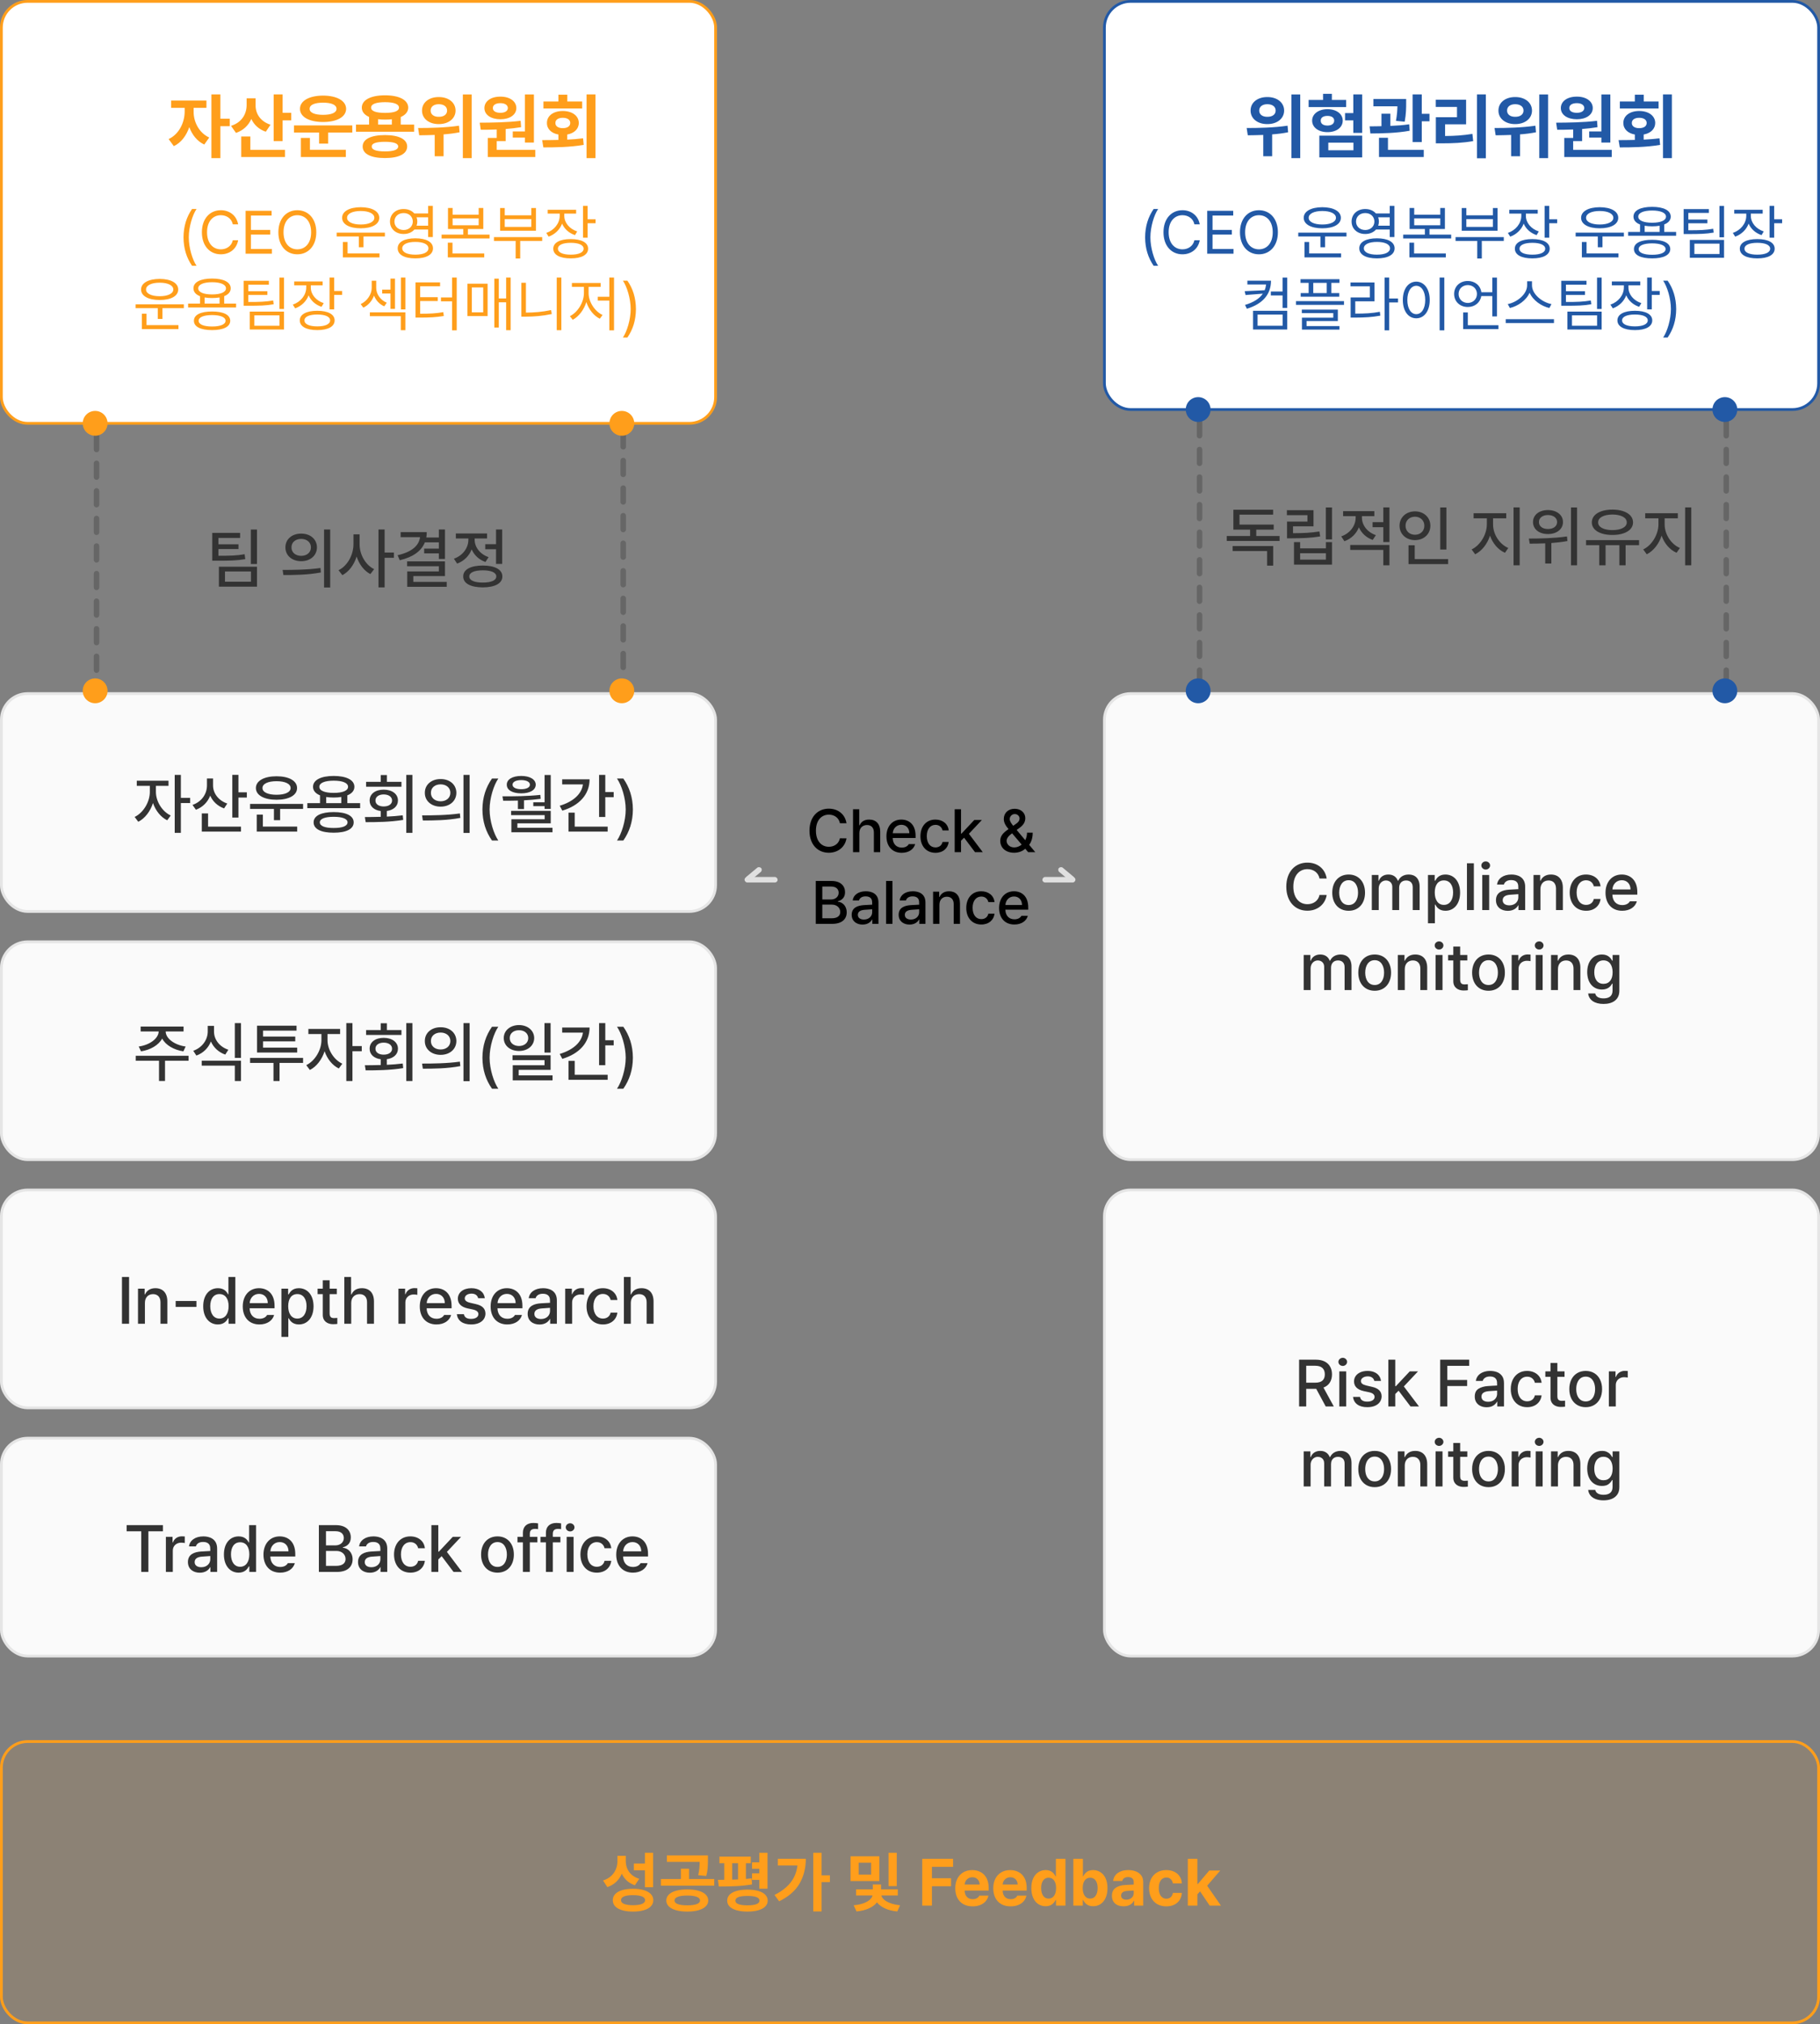 <svg width="660" height="734" viewBox="0 0 660 734" fill="none" xmlns="http://www.w3.org/2000/svg">
    <rect x="0" y="0" width="660" height="734" fill="#808080" stroke="none"/>
    <rect x="0.5" y="631.5" width="659" height="102" rx="9.5" fill="#FF9E1B" fill-opacity="0.1" stroke="#FF9E1B"/>
    <path d="M226.93 674.734C226.922 675.719 227.09 676.641 227.434 677.5C227.785 678.359 228.324 679.117 229.051 679.773C229.785 680.43 230.703 680.93 231.805 681.273L230.234 683.617C229.109 683.227 228.148 682.676 227.352 681.965C226.562 681.254 225.941 680.406 225.488 679.422C224.996 680.57 224.312 681.562 223.438 682.398C222.562 683.227 221.5 683.852 220.25 684.273L218.68 681.883C219.852 681.508 220.828 680.965 221.609 680.254C222.391 679.535 222.965 678.719 223.332 677.805C223.707 676.883 223.898 675.906 223.906 674.875V672.93H226.93V674.734ZM236.844 684.32H233.867V678.18H229.859V675.742H233.867V671.828H236.844V684.32ZM229.555 684.883C231.062 684.883 232.367 685.047 233.469 685.375C234.57 685.703 235.418 686.18 236.012 686.805C236.605 687.422 236.906 688.164 236.914 689.031C236.906 689.898 236.605 690.641 236.012 691.258C235.418 691.875 234.57 692.344 233.469 692.664C232.375 692.992 231.07 693.156 229.555 693.156C228.039 693.156 226.73 692.992 225.629 692.664C224.535 692.344 223.691 691.875 223.098 691.258C222.512 690.641 222.219 689.898 222.219 689.031C222.219 688.164 222.512 687.422 223.098 686.805C223.691 686.18 224.539 685.703 225.641 685.375C226.742 685.047 228.047 684.883 229.555 684.883ZM229.555 687.203C228.125 687.203 227.039 687.355 226.297 687.66C225.562 687.965 225.195 688.422 225.195 689.031C225.195 689.617 225.566 690.066 226.309 690.379C227.059 690.684 228.141 690.836 229.555 690.836C230.977 690.836 232.062 690.684 232.812 690.379C233.562 690.066 233.938 689.617 233.938 689.031C233.938 688.43 233.562 687.977 232.812 687.672C232.07 687.359 230.984 687.203 229.555 687.203ZM249.219 685.117C250.773 685.117 252.121 685.277 253.262 685.598C254.402 685.91 255.281 686.371 255.898 686.98C256.516 687.582 256.828 688.305 256.836 689.148C256.828 689.977 256.516 690.691 255.898 691.293C255.281 691.895 254.398 692.355 253.25 692.676C252.109 692.996 250.766 693.156 249.219 693.156C247.688 693.156 246.348 692.996 245.199 692.676C244.059 692.355 243.176 691.895 242.551 691.293C241.934 690.691 241.625 689.977 241.625 689.148C241.625 688.305 241.934 687.582 242.551 686.98C243.176 686.371 244.059 685.91 245.199 685.598C246.34 685.277 247.68 685.117 249.219 685.117ZM249.219 687.344C247.734 687.344 246.594 687.496 245.797 687.801C245 688.105 244.602 688.555 244.602 689.148C244.602 689.719 245 690.152 245.797 690.449C246.594 690.738 247.734 690.883 249.219 690.883C250.703 690.883 251.848 690.738 252.652 690.449C253.457 690.152 253.859 689.719 253.859 689.148C253.859 688.555 253.457 688.105 252.652 687.801C251.848 687.496 250.703 687.344 249.219 687.344ZM256.719 674.523C256.719 675.672 256.684 676.668 256.613 677.512C256.551 678.355 256.383 679.266 256.109 680.242L253.18 679.961C253.391 679.086 253.531 678.285 253.602 677.559C253.672 676.832 253.715 676.023 253.73 675.133H241.836V672.789H256.719V674.523ZM259.016 683.758H239.656V681.344H246.922V677.617H249.875V681.344H259.016V683.758ZM272.258 675.625H270.5V681.32C271.242 681.258 271.938 681.188 272.586 681.109L272.703 683.312C270.922 683.617 269.023 683.82 267.008 683.922C265 684.016 262.883 684.062 260.656 684.062L260.352 681.648L262.625 681.625V675.625H260.891V673.234H272.258V675.625ZM278.328 684.859H275.352V681.672H272.727V679.281H275.352V677.641H272.727V675.297H275.352V671.828H278.328V684.859ZM271.039 685.188C272.57 685.195 273.883 685.355 274.977 685.668C276.078 685.98 276.922 686.438 277.508 687.039C278.094 687.633 278.391 688.352 278.398 689.195C278.391 690.016 278.094 690.723 277.508 691.316C276.922 691.91 276.078 692.363 274.977 692.676C273.875 692.996 272.562 693.156 271.039 693.156C269.523 693.156 268.215 692.996 267.113 692.676C266.012 692.363 265.168 691.91 264.582 691.316C263.996 690.723 263.703 690.016 263.703 689.195C263.703 688.352 263.996 687.633 264.582 687.039C265.168 686.438 266.008 685.98 267.102 685.668C268.203 685.355 269.516 685.195 271.039 685.188ZM271.039 687.484C269.594 687.484 268.504 687.625 267.77 687.906C267.043 688.188 266.68 688.617 266.68 689.195C266.68 689.758 267.047 690.18 267.781 690.461C268.516 690.742 269.602 690.883 271.039 690.883C272.477 690.883 273.566 690.742 274.309 690.461C275.051 690.18 275.422 689.758 275.422 689.195C275.422 688.055 273.961 687.484 271.039 687.484ZM267.641 681.496V675.625H265.508V681.566L267.641 681.496ZM297.922 680.008H300.945V682.469H297.922V693.109H294.922V671.828H297.922V680.008ZM292.227 674.008C292.211 677.406 291.445 680.41 289.93 683.02C288.422 685.621 285.961 687.758 282.547 689.43L280.859 687.133C283.398 685.859 285.348 684.352 286.707 682.609C288.074 680.867 288.898 678.812 289.18 676.445H282.078V674.008H292.227ZM318.875 682.094H308.445V673.117H318.875V682.094ZM311.398 679.75H315.898V675.438H311.398V679.75ZM325.203 683.922H322.227V671.828H325.203V683.922ZM325.578 687.32H319.602C319.719 687.828 320.051 688.328 320.598 688.82C321.152 689.312 321.922 689.742 322.906 690.109C323.898 690.477 325.062 690.727 326.398 690.859L325.391 693.109C323.672 692.953 322.18 692.582 320.914 691.996C319.656 691.41 318.691 690.684 318.02 689.816C317.348 690.691 316.379 691.418 315.113 691.996C313.848 692.574 312.344 692.945 310.602 693.109L309.57 690.859C310.93 690.75 312.105 690.516 313.098 690.156C314.09 689.789 314.863 689.355 315.418 688.855C315.973 688.355 316.305 687.844 316.414 687.32H310.438V685.094H316.508V683.336H319.508V685.094H325.578V687.32ZM334.438 674.031H345.617V676.938H337.953V681.062H344.891V683.969H337.953V691H334.438V674.031ZM352.695 691.258C351.406 691.258 350.289 690.992 349.344 690.461C348.406 689.93 347.684 689.172 347.176 688.188C346.668 687.195 346.414 686.031 346.414 684.695C346.414 683.391 346.664 682.242 347.164 681.25C347.672 680.25 348.391 679.477 349.32 678.93C350.25 678.383 351.328 678.109 352.555 678.109C353.695 678.109 354.715 678.352 355.613 678.836C356.52 679.312 357.23 680.035 357.746 681.004C358.27 681.973 358.531 683.156 358.531 684.555V685.539H349.836C349.836 686.172 349.953 686.723 350.188 687.191C350.43 687.66 350.77 688.023 351.207 688.281C351.652 688.531 352.172 688.656 352.766 688.656C353.336 688.656 353.828 688.543 354.242 688.316C354.656 688.082 354.953 687.766 355.133 687.367H358.438C358.273 688.148 357.938 688.832 357.43 689.418C356.922 690.004 356.262 690.457 355.449 690.777C354.645 691.098 353.727 691.258 352.695 691.258ZM355.25 683.359C355.25 682.852 355.137 682.398 354.91 682C354.691 681.594 354.383 681.277 353.984 681.051C353.586 680.824 353.133 680.711 352.625 680.711C352.109 680.711 351.641 680.828 351.219 681.062C350.805 681.297 350.473 681.617 350.223 682.023C349.98 682.43 349.852 682.875 349.836 683.359H355.25ZM366.477 691.258C365.188 691.258 364.07 690.992 363.125 690.461C362.188 689.93 361.465 689.172 360.957 688.188C360.449 687.195 360.195 686.031 360.195 684.695C360.195 683.391 360.445 682.242 360.945 681.25C361.453 680.25 362.172 679.477 363.102 678.93C364.031 678.383 365.109 678.109 366.336 678.109C367.477 678.109 368.496 678.352 369.395 678.836C370.301 679.312 371.012 680.035 371.527 681.004C372.051 681.973 372.312 683.156 372.312 684.555V685.539H363.617C363.617 686.172 363.734 686.723 363.969 687.191C364.211 687.66 364.551 688.023 364.988 688.281C365.434 688.531 365.953 688.656 366.547 688.656C367.117 688.656 367.609 688.543 368.023 688.316C368.438 688.082 368.734 687.766 368.914 687.367H372.219C372.055 688.148 371.719 688.832 371.211 689.418C370.703 690.004 370.043 690.457 369.23 690.777C368.426 691.098 367.508 691.258 366.477 691.258ZM369.031 683.359C369.031 682.852 368.918 682.398 368.691 682C368.473 681.594 368.164 681.277 367.766 681.051C367.367 680.824 366.914 680.711 366.406 680.711C365.891 680.711 365.422 680.828 365 681.062C364.586 681.297 364.254 681.617 364.004 682.023C363.762 682.43 363.633 682.875 363.617 683.359H369.031ZM379.18 691.211C378.195 691.211 377.312 690.957 376.531 690.449C375.75 689.934 375.133 689.184 374.68 688.199C374.227 687.207 374 686.023 374 684.648C374 683.242 374.23 682.051 374.691 681.074C375.152 680.09 375.773 679.352 376.555 678.859C377.344 678.359 378.219 678.109 379.18 678.109C380.141 678.109 380.91 678.332 381.488 678.777C382.066 679.223 382.5 679.766 382.789 680.406H382.906V674.031H386.375V691H382.953V688.961H382.789C382.492 689.594 382.051 690.129 381.465 690.566C380.879 690.996 380.117 691.211 379.18 691.211ZM380.258 688.445C380.828 688.445 381.316 688.289 381.723 687.977C382.129 687.656 382.438 687.211 382.648 686.641C382.867 686.062 382.977 685.391 382.977 684.625C382.977 683.469 382.738 682.555 382.262 681.883C381.785 681.211 381.117 680.875 380.258 680.875C379.398 680.875 378.734 681.215 378.266 681.895C377.797 682.574 377.562 683.484 377.562 684.625C377.562 685.781 377.797 686.707 378.266 687.402C378.734 688.098 379.398 688.445 380.258 688.445ZM389.234 674.031H392.703V680.406H392.797C393.102 679.758 393.543 679.215 394.121 678.777C394.699 678.332 395.469 678.109 396.43 678.109C397.391 678.109 398.262 678.359 399.043 678.859C399.832 679.352 400.457 680.09 400.918 681.074C401.379 682.051 401.609 683.242 401.609 684.648C401.609 686.023 401.383 687.207 400.93 688.199C400.477 689.184 399.859 689.934 399.078 690.449C398.297 690.957 397.414 691.211 396.43 691.211C395.484 691.211 394.715 690.996 394.121 690.566C393.535 690.129 393.094 689.594 392.797 688.961H392.656V691H389.234V674.031ZM392.633 684.625C392.633 685.391 392.738 686.062 392.949 686.641C393.16 687.211 393.469 687.656 393.875 687.977C394.281 688.289 394.766 688.445 395.328 688.445C396.195 688.445 396.863 688.098 397.332 687.402C397.809 686.707 398.047 685.781 398.047 684.625C398.047 683.484 397.809 682.574 397.332 681.895C396.863 681.215 396.195 680.875 395.328 680.875C394.469 680.875 393.805 681.211 393.336 681.883C392.867 682.547 392.633 683.461 392.633 684.625ZM403.227 687.438C403.227 686.125 403.668 685.164 404.551 684.555C405.434 683.945 406.57 683.602 407.961 683.523C408.82 683.469 409.875 683.414 411.125 683.359V682.328C411.109 681.797 410.926 681.383 410.574 681.086C410.223 680.789 409.727 680.641 409.086 680.641C408.508 680.641 408.035 680.766 407.668 681.016C407.301 681.266 407.07 681.609 406.977 682.047H403.672C403.742 681.297 404 680.625 404.445 680.031C404.898 679.438 405.527 678.969 406.332 678.625C407.137 678.281 408.086 678.109 409.18 678.109C410.148 678.109 411.039 678.262 411.852 678.566C412.672 678.871 413.328 679.348 413.82 679.996C414.32 680.637 414.57 681.445 414.57 682.422V691H411.289V689.242H411.195C410.859 689.859 410.379 690.348 409.754 690.707C409.137 691.059 408.375 691.234 407.469 691.234C406.641 691.234 405.906 691.094 405.266 690.812C404.633 690.523 404.133 690.094 403.766 689.523C403.406 688.953 403.227 688.258 403.227 687.438ZM406.555 687.344C406.555 687.82 406.727 688.191 407.07 688.457C407.422 688.715 407.883 688.844 408.453 688.844C408.969 688.844 409.43 688.738 409.836 688.527C410.25 688.316 410.57 688.027 410.797 687.66C411.023 687.293 411.133 686.891 411.125 686.453V685.527C410.758 685.535 410.305 685.555 409.766 685.586C409.227 685.617 408.812 685.648 408.523 685.68C407.914 685.742 407.434 685.914 407.082 686.195C406.73 686.477 406.555 686.859 406.555 687.344ZM422.938 691.258C421.664 691.258 420.555 690.98 419.609 690.426C418.672 689.871 417.953 689.098 417.453 688.105C416.953 687.113 416.703 685.969 416.703 684.672C416.703 683.375 416.953 682.234 417.453 681.25C417.961 680.258 418.684 679.488 419.621 678.941C420.566 678.387 421.672 678.109 422.938 678.109C424.023 678.109 424.984 678.309 425.82 678.707C426.656 679.105 427.312 679.672 427.789 680.406C428.273 681.133 428.539 681.977 428.586 682.938H425.328C425.219 682.289 424.961 681.773 424.555 681.391C424.148 681 423.625 680.805 422.984 680.805C422.43 680.805 421.941 680.957 421.52 681.262C421.105 681.559 420.785 681.996 420.559 682.574C420.332 683.152 420.219 683.836 420.219 684.625C420.219 685.438 420.332 686.133 420.559 686.711C420.785 687.289 421.105 687.73 421.52 688.035C421.934 688.34 422.422 688.492 422.984 688.492C423.602 688.492 424.121 688.309 424.543 687.941C424.965 687.574 425.227 687.055 425.328 686.383H428.586C428.531 687.344 428.27 688.191 427.801 688.926C427.332 689.66 426.68 690.234 425.844 690.648C425.016 691.055 424.047 691.258 422.938 691.258ZM430.742 674.031H434.211V683.148H434.398L438.523 678.273H442.508L437.762 683.781L442.766 691H438.688L435.184 685.82L434.211 686.922V691H430.742V674.031Z" fill="#FF9E1B"/>
    <path d="M304.588 298.516C304.201 296.518 302.547 295.4 300.57 295.4C297.885 295.4 295.887 297.463 295.887 301.223C295.887 305.004 297.906 307.045 300.57 307.045C302.525 307.045 304.18 305.949 304.588 303.973L306.973 303.994C306.479 307.066 303.965 309.215 300.549 309.215C296.488 309.215 293.545 306.186 293.545 301.223C293.545 296.238 296.51 293.23 300.549 293.23C303.836 293.23 306.436 295.164 306.973 298.516H304.588ZM311.635 302.082V309H309.336V293.445H311.592V299.246H311.742C312.301 297.979 313.375 297.184 315.201 297.184C317.607 297.184 319.197 298.666 319.197 301.588V309H316.898V301.867C316.898 300.148 315.975 299.16 314.428 299.16C312.816 299.16 311.635 300.213 311.635 302.082ZM326.996 309.236C323.559 309.236 321.453 306.873 321.453 303.242C321.453 299.654 323.602 297.184 326.846 297.184C329.51 297.184 332.023 298.838 332.023 303.049V303.865H323.73C323.795 306.078 325.095 307.346 327.018 307.346C328.328 307.346 329.166 306.787 329.553 306.078H331.873C331.357 307.969 329.553 309.236 326.996 309.236ZM323.752 302.146H329.768C329.768 300.363 328.629 299.074 326.867 299.074C325.03 299.074 323.838 300.492 323.752 302.146ZM339.242 309.236C335.848 309.236 333.785 306.723 333.785 303.221C333.785 299.654 335.912 297.184 339.199 297.184C341.863 297.184 343.797 298.752 344.033 301.115H341.799C341.562 300.02 340.682 299.096 339.242 299.096C337.352 299.096 336.084 300.664 336.084 303.156C336.084 305.713 337.33 307.281 339.242 307.281C340.531 307.281 341.52 306.572 341.799 305.305H344.033C343.775 307.561 341.992 309.236 339.242 309.236ZM346.203 309V293.445H348.502V302.254H348.695L353.314 297.334H356.064L351.359 302.34L356.387 309H353.572L349.619 303.758L348.502 304.854V309H346.203ZM367.773 309.215C364.658 309.215 362.725 307.367 362.725 304.875C362.725 303.006 363.949 301.856 365.732 300.643C364.744 299.461 364.014 298.365 364.014 296.969C364.014 294.82 365.582 293.273 367.945 293.273C370.352 293.273 371.812 294.842 371.812 296.668C371.812 298.15 371.039 299.225 369.75 300.17L368.676 300.943L371.791 304.66C372.188 303.897 372.436 302.974 372.436 301.932H374.498C374.498 304.08 373.875 305.477 373.209 306.336L375.422 309H372.844L371.791 307.754C370.738 308.753 369.191 309.215 367.773 309.215ZM365.023 304.811C365.023 306.143 366.119 307.281 367.795 307.281C368.74 307.281 369.707 306.916 370.502 306.25L367.021 302.168L366.635 302.469C365.41 303.371 365.023 304.316 365.023 304.811ZM366.162 296.99C366.162 297.774 366.721 298.569 367.43 299.439L368.375 298.773C369.213 298.215 369.729 297.656 369.729 296.732C369.729 296.002 369.041 295.186 367.988 295.186C366.914 295.186 366.162 296.088 366.162 296.99ZM295.833 335V319.445H301.526C304.835 319.445 306.446 321.229 306.446 323.527C306.446 325.461 305.265 326.449 303.825 326.814V326.965C305.372 327.051 307.048 328.404 307.048 330.811C307.048 333.195 305.415 335 301.784 335H295.833ZM301.569 332.98C303.804 332.98 304.706 331.992 304.706 330.703C304.706 329.221 303.524 328.018 301.655 328.018H298.196V332.98H301.569ZM301.333 326.17C302.901 326.17 304.126 325.203 304.126 323.721C304.126 322.432 303.245 321.465 301.376 321.465H298.196V326.17H301.333ZM308.853 331.713C308.853 329.049 311.108 328.361 313.214 328.211C313.987 328.157 315.738 328.061 316.286 328.039L316.265 327.115C316.265 325.805 315.47 325.031 313.901 325.031C312.548 325.031 311.731 325.654 311.495 326.514H309.218C309.433 324.58 311.237 323.184 313.987 323.184C315.835 323.184 318.563 323.871 318.563 327.244V335H316.329V333.41H316.243C315.792 334.291 314.718 335.258 312.784 335.258C310.571 335.258 308.853 333.99 308.853 331.713ZM311.087 331.734C311.087 332.852 312.011 333.432 313.3 333.432C315.169 333.432 316.286 332.186 316.286 330.789V329.715L313.536 329.908C312.032 330.016 311.087 330.574 311.087 331.734ZM323.634 319.445V335H321.335V319.445H323.634ZM325.89 331.713C325.89 329.049 328.146 328.361 330.251 328.211C331.024 328.157 332.775 328.061 333.323 328.039L333.302 327.115C333.302 325.805 332.507 325.031 330.938 325.031C329.585 325.031 328.769 325.654 328.532 326.514H326.255C326.47 324.58 328.274 323.184 331.024 323.184C332.872 323.184 335.601 323.871 335.601 327.244V335H333.366V333.41H333.28C332.829 334.291 331.755 335.258 329.821 335.258C327.608 335.258 325.89 333.99 325.89 331.713ZM328.124 331.734C328.124 332.852 329.048 333.432 330.337 333.432C332.206 333.432 333.323 332.186 333.323 330.789V329.715L330.573 329.908C329.069 330.016 328.124 330.574 328.124 331.734ZM340.671 328.082V335H338.372V323.334H340.585V325.246H340.714C341.272 324 342.411 323.184 344.151 323.184C346.558 323.184 348.126 324.688 348.126 327.588V335H345.849V327.867C345.849 326.17 344.925 325.16 343.378 325.16C341.81 325.16 340.671 326.213 340.671 328.082ZM355.86 335.236C352.466 335.236 350.403 332.723 350.403 329.221C350.403 325.654 352.53 323.184 355.817 323.184C358.481 323.184 360.415 324.752 360.651 327.115H358.417C358.181 326.02 357.3 325.096 355.86 325.096C353.97 325.096 352.702 326.664 352.702 329.156C352.702 331.713 353.948 333.281 355.86 333.281C357.149 333.281 358.138 332.572 358.417 331.305H360.651C360.394 333.561 358.61 335.236 355.86 335.236ZM367.849 335.236C364.411 335.236 362.306 332.873 362.306 329.242C362.306 325.654 364.454 323.184 367.698 323.184C370.362 323.184 372.876 324.838 372.876 329.049V329.865H364.583C364.647 332.078 365.947 333.346 367.87 333.346C369.181 333.346 370.019 332.787 370.405 332.078H372.726C372.21 333.969 370.405 335.236 367.849 335.236ZM364.604 328.146H370.62C370.62 326.363 369.481 325.074 367.72 325.074C365.883 325.074 364.69 326.492 364.604 328.146Z" fill="black"/>
    <rect x="270" y="318" width="12" height="2" rx="1" fill="#E0E0E0"/>
    <rect x="270" y="318.48" width="7" height="2" rx="1" transform="rotate(-39.802 270 318.48)" fill="#E0E0E0"/>
    <rect width="12" height="2" rx="1" transform="matrix(-1 0 0 1 390 318)" fill="#E0E0E0"/>
    <rect width="7" height="2" rx="1" transform="matrix(-0.768 -0.64 -0.64 0.768 390 318.48)" fill="#E0E0E0"/>
    <path d="M464.023 194.352V196.156H444.875V194.352H453.336V192.055H447.266V184.836H461.68V186.617H449.492V190.227H461.891V192.055H455.562V194.352H464.023ZM461.703 198.008V205.109H459.5V199.812H447.008V198.008H461.703ZM483.031 184.016V195.594H480.805V184.016H483.031ZM476.328 185V190.859H468.898V193.344C472.566 193.32 475.273 193.227 478.461 192.711L478.742 194.516C475.32 195.078 472.438 195.172 468.477 195.195H466.719V189.125H474.125V186.805H466.672V185H476.328ZM471.477 196.578V198.852H480.828V196.578H483.031V204.734H469.25V196.578H471.477ZM471.477 202.93H480.828V200.609H471.477V202.93ZM493.883 187.719C493.883 190.367 495.781 192.969 498.945 194.047L497.797 195.781C495.441 194.961 493.695 193.285 492.781 191.211C491.867 193.52 490.027 195.371 487.531 196.25L486.383 194.492C489.617 193.391 491.609 190.578 491.609 187.742V187.156H487.062V185.352H498.383V187.156H493.883V187.719ZM503.867 197.609V204.992H501.641V199.414H489.641V197.609H503.867ZM503.867 183.992V196.555H501.641V191.164H497.75V189.336H501.641V183.992H503.867ZM524.516 184.016V199.273H522.289V184.016H524.516ZM525.148 202.742V204.547H510.781V197.727H513.031V202.742H525.148ZM513.125 185.422C516.289 185.422 518.703 187.578 518.703 190.625C518.703 193.719 516.289 195.852 513.125 195.852C509.961 195.852 507.523 193.719 507.523 190.625C507.523 187.578 509.961 185.422 513.125 185.422ZM513.125 187.367C511.156 187.367 509.703 188.703 509.703 190.625C509.703 192.594 511.156 193.906 513.125 193.906C515.047 193.906 516.523 192.594 516.523 190.625C516.523 188.703 515.047 187.367 513.125 187.367ZM541.438 190.18C541.438 193.695 543.734 197.328 546.969 198.711L545.75 200.445C543.277 199.355 541.309 197.047 540.336 194.234C539.363 197.234 537.383 199.789 534.945 200.984L533.656 199.227C536.82 197.75 539.164 193.789 539.188 190.18V187.953H534.383V186.102H546.219V187.953H541.438V190.18ZM551.094 183.992V204.992H548.867V183.992H551.094ZM561.336 184.953C564.5 184.953 566.797 186.711 566.797 189.312C566.797 191.891 564.5 193.672 561.336 193.648C558.172 193.672 555.922 191.891 555.922 189.312C555.922 186.711 558.172 184.953 561.336 184.953ZM561.336 186.758C559.438 186.758 558.055 187.766 558.078 189.312C558.055 190.836 559.438 191.844 561.336 191.82C563.281 191.844 564.664 190.836 564.664 189.312C564.664 187.766 563.281 186.758 561.336 186.758ZM571.906 184.016V204.992H569.703V184.016H571.906ZM554.422 195.289C558.289 195.289 563.656 195.195 568.25 194.516L568.414 196.18C566.504 196.543 564.512 196.766 562.578 196.906V204.336H560.352V197.023C558.312 197.117 556.391 197.129 554.727 197.141L554.422 195.289ZM594.383 195.852V197.68H589.508V204.992H587.258V197.68H582.242V204.992H579.945V197.68H575.164V195.852H594.383ZM584.727 184.789C589.156 184.789 592.203 186.594 592.203 189.43C592.203 192.219 589.156 194 584.727 193.977C580.273 194 577.25 192.219 577.25 189.43C577.25 186.594 580.273 184.789 584.727 184.789ZM584.727 186.57C581.609 186.594 579.523 187.672 579.547 189.43C579.523 191.141 581.609 192.219 584.727 192.219C587.844 192.219 589.93 191.141 589.93 189.43C589.93 187.672 587.844 186.594 584.727 186.57ZM603.664 190.18C603.664 193.695 605.961 197.328 609.195 198.711L607.977 200.445C605.504 199.355 603.535 197.047 602.562 194.234C601.59 197.234 599.609 199.789 597.172 200.984L595.883 199.227C599.047 197.75 601.391 193.789 601.414 190.18V187.953H596.609V186.102H608.445V187.953H603.664V190.18ZM613.32 183.992V204.992H611.094V183.992H613.32Z" fill="#333333"/>
    <rect x="400.5" y="251.5" width="259" height="169" rx="9.5" fill="#FAFAFA" stroke="#E5E5E5"/>
    <path d="M478.508 318.562C478.086 316.383 476.281 315.164 474.125 315.164C471.195 315.164 469.016 317.414 469.016 321.516C469.016 325.641 471.219 327.867 474.125 327.867C476.258 327.867 478.062 326.672 478.508 324.516L481.109 324.539C480.57 327.891 477.828 330.234 474.102 330.234C469.672 330.234 466.461 326.93 466.461 321.516C466.461 316.078 469.695 312.797 474.102 312.797C477.688 312.797 480.523 314.906 481.109 318.562H478.508ZM489.078 330.258C485.469 330.258 483.125 327.633 483.125 323.695C483.125 319.734 485.469 317.109 489.078 317.109C492.664 317.109 495.008 319.734 495.008 323.695C495.008 327.633 492.664 330.258 489.078 330.258ZM489.078 328.172C491.375 328.172 492.477 326.133 492.477 323.695C492.477 321.258 491.375 319.172 489.078 319.172C486.734 319.172 485.633 321.258 485.633 323.695C485.633 326.133 486.734 328.172 489.078 328.172ZM497.469 330V317.273H499.883V319.359H500.023C500.562 317.93 501.805 317.109 503.492 317.109C505.18 317.109 506.375 317.953 506.914 319.359H507.055C507.664 317.977 509.023 317.109 510.875 317.109C513.172 317.109 514.812 318.562 514.812 321.469V330H512.305V321.703C512.305 319.992 511.227 319.266 509.914 319.266C508.297 319.266 507.383 320.367 507.383 321.891V330H504.898V321.562C504.898 320.18 503.938 319.266 502.578 319.266C501.172 319.266 499.977 320.438 499.977 322.148V330H497.469ZM517.836 334.781V317.273H520.273V319.336H520.484C520.93 318.539 521.797 317.109 524.141 317.109C527.211 317.109 529.484 319.523 529.484 323.672C529.484 327.773 527.258 330.258 524.164 330.258C521.844 330.258 520.93 328.852 520.484 328.008H520.344V334.781H517.836ZM520.297 323.625C520.297 326.297 521.469 328.125 523.602 328.125C525.805 328.125 526.953 326.18 526.953 323.625C526.953 321.117 525.828 319.242 523.602 319.242C521.445 319.242 520.297 320.977 520.297 323.625ZM534.477 313.031V330H531.969V313.031H534.477ZM537.523 330V317.273H540.031V330H537.523ZM538.789 315.305C537.922 315.305 537.195 314.648 537.195 313.828C537.195 313.008 537.922 312.352 538.789 312.352C539.633 312.352 540.359 313.008 540.359 313.828C540.359 314.648 539.633 315.305 538.789 315.305ZM542.492 326.414C542.492 323.508 544.953 322.758 547.25 322.594C548.094 322.535 550.004 322.43 550.602 322.406L550.578 321.398C550.578 319.969 549.711 319.125 548 319.125C546.523 319.125 545.633 319.805 545.375 320.742H542.891C543.125 318.633 545.094 317.109 548.094 317.109C550.109 317.109 553.086 317.859 553.086 321.539V330H550.648V328.266H550.555C550.062 329.227 548.891 330.281 546.781 330.281C544.367 330.281 542.492 328.898 542.492 326.414ZM544.93 326.438C544.93 327.656 545.938 328.289 547.344 328.289C549.383 328.289 550.602 326.93 550.602 325.406V324.234L547.602 324.445C545.961 324.562 544.93 325.172 544.93 326.438ZM558.617 322.453V330H556.109V317.273H558.523V319.359H558.664C559.273 318 560.516 317.109 562.414 317.109C565.039 317.109 566.75 318.75 566.75 321.914V330H564.266V322.219C564.266 320.367 563.258 319.266 561.57 319.266C559.859 319.266 558.617 320.414 558.617 322.453ZM575.188 330.258C571.484 330.258 569.234 327.516 569.234 323.695C569.234 319.805 571.555 317.109 575.141 317.109C578.047 317.109 580.156 318.82 580.414 321.398H577.977C577.719 320.203 576.758 319.195 575.188 319.195C573.125 319.195 571.742 320.906 571.742 323.625C571.742 326.414 573.102 328.125 575.188 328.125C576.594 328.125 577.672 327.352 577.977 325.969H580.414C580.133 328.43 578.188 330.258 575.188 330.258ZM588.266 330.258C584.516 330.258 582.219 327.68 582.219 323.719C582.219 319.805 584.562 317.109 588.102 317.109C591.008 317.109 593.75 318.914 593.75 323.508V324.398H584.703C584.773 326.812 586.191 328.195 588.289 328.195C589.719 328.195 590.633 327.586 591.055 326.812H593.586C593.023 328.875 591.055 330.258 588.266 330.258ZM584.727 322.523H591.289C591.289 320.578 590.047 319.172 588.125 319.172C586.121 319.172 584.82 320.719 584.727 322.523ZM472.766 359V346.273H475.18V348.359H475.32C475.859 346.93 477.102 346.109 478.789 346.109C480.477 346.109 481.672 346.953 482.211 348.359H482.352C482.961 346.977 484.32 346.109 486.172 346.109C488.469 346.109 490.109 347.562 490.109 350.469V359H487.602V350.703C487.602 348.992 486.523 348.266 485.211 348.266C483.594 348.266 482.68 349.367 482.68 350.891V359H480.195V350.562C480.195 349.18 479.234 348.266 477.875 348.266C476.469 348.266 475.273 349.438 475.273 351.148V359H472.766ZM498.523 359.258C494.914 359.258 492.57 356.633 492.57 352.695C492.57 348.734 494.914 346.109 498.523 346.109C502.109 346.109 504.453 348.734 504.453 352.695C504.453 356.633 502.109 359.258 498.523 359.258ZM498.523 357.172C500.82 357.172 501.922 355.133 501.922 352.695C501.922 350.258 500.82 348.172 498.523 348.172C496.18 348.172 495.078 350.258 495.078 352.695C495.078 355.133 496.18 357.172 498.523 357.172ZM509.422 351.453V359H506.914V346.273H509.328V348.359H509.469C510.078 347 511.32 346.109 513.219 346.109C515.844 346.109 517.555 347.75 517.555 350.914V359H515.07V351.219C515.07 349.367 514.062 348.266 512.375 348.266C510.664 348.266 509.422 349.414 509.422 351.453ZM520.602 359V346.273H523.109V359H520.602ZM521.867 344.305C521 344.305 520.273 343.648 520.273 342.828C520.273 342.008 521 341.352 521.867 341.352C522.711 341.352 523.438 342.008 523.438 342.828C523.438 343.648 522.711 344.305 521.867 344.305ZM532.109 346.273V348.266H529.508V355.25C529.508 356.68 530.234 356.938 531.031 356.961C531.383 356.961 531.945 356.914 532.297 356.891V359.07C531.945 359.117 531.406 359.164 530.727 359.164C528.758 359.164 527 358.086 527.023 355.766V348.266H525.148V346.273H527.023V343.227H529.508V346.273H532.109ZM539.797 359.258C536.188 359.258 533.844 356.633 533.844 352.695C533.844 348.734 536.188 346.109 539.797 346.109C543.383 346.109 545.727 348.734 545.727 352.695C545.727 356.633 543.383 359.258 539.797 359.258ZM539.797 357.172C542.094 357.172 543.195 355.133 543.195 352.695C543.195 350.258 542.094 348.172 539.797 348.172C537.453 348.172 536.352 350.258 536.352 352.695C536.352 355.133 537.453 357.172 539.797 357.172ZM548.188 359V346.273H550.602V348.289H550.742C551.211 346.93 552.477 346.086 553.977 346.086C554.281 346.086 554.773 346.109 555.031 346.133V348.523C554.82 348.477 554.234 348.383 553.719 348.383C551.984 348.383 550.695 349.578 550.695 351.242V359H548.188ZM556.906 359V346.273H559.414V359H556.906ZM558.172 344.305C557.305 344.305 556.578 343.648 556.578 342.828C556.578 342.008 557.305 341.352 558.172 341.352C559.016 341.352 559.742 342.008 559.742 342.828C559.742 343.648 559.016 344.305 558.172 344.305ZM564.969 351.453V359H562.461V346.273H564.875V348.359H565.016C565.625 347 566.867 346.109 568.766 346.109C571.391 346.109 573.102 347.75 573.102 350.914V359H570.617V351.219C570.617 349.367 569.609 348.266 567.922 348.266C566.211 348.266 564.969 349.414 564.969 351.453ZM581.492 364.039C578.281 364.039 576.172 362.609 575.938 360.242H578.492C578.727 361.438 579.852 362.023 581.516 362.023C583.508 362.023 584.773 361.18 584.773 359.188V356.68H584.609C584.164 357.5 583.25 358.812 580.906 358.812C577.906 358.812 575.586 356.562 575.586 352.508C575.586 348.453 577.859 346.109 580.93 346.109C583.297 346.109 584.164 347.539 584.633 348.336H584.797V346.273H587.234V359.281C587.234 362.539 584.773 364.039 581.492 364.039ZM581.469 356.75C583.602 356.75 584.797 355.18 584.797 352.555C584.797 349.977 583.625 348.242 581.469 348.242C579.242 348.242 578.141 350.117 578.141 352.555C578.141 355.039 579.289 356.75 581.469 356.75Z" fill="#333333"/>
    <rect x="400.5" y="431.5" width="259" height="169" rx="9.5" fill="#FAFAFA" stroke="#E5E5E5"/>
    <path d="M471.102 493.031H477.148C478.43 493.031 479.508 493.254 480.383 493.699C481.266 494.145 481.926 494.77 482.363 495.574C482.809 496.371 483.031 497.297 483.031 498.352C483.031 499.508 482.77 500.5 482.246 501.328C481.723 502.156 480.953 502.762 479.938 503.145L483.688 510H480.758L477.312 503.602H477.148H473.68V510H471.102V493.031ZM476.891 501.375C478.109 501.375 479.004 501.121 479.574 500.613C480.145 500.098 480.43 499.344 480.43 498.352C480.43 497.352 480.141 496.582 479.562 496.043C478.992 495.504 478.102 495.234 476.891 495.234H473.68V501.375H476.891ZM485.68 497.273H488.188V510H485.68V497.273ZM486.945 495.305C486.664 495.305 486.398 495.238 486.148 495.105C485.906 494.973 485.711 494.793 485.562 494.566C485.422 494.34 485.352 494.094 485.352 493.828C485.352 493.562 485.422 493.316 485.562 493.09C485.711 492.863 485.906 492.684 486.148 492.551C486.398 492.418 486.664 492.352 486.945 492.352C487.227 492.352 487.484 492.418 487.719 492.551C487.961 492.684 488.152 492.863 488.293 493.09C488.441 493.316 488.516 493.562 488.516 493.828C488.516 494.094 488.441 494.34 488.293 494.566C488.152 494.793 487.961 494.973 487.719 495.105C487.484 495.238 487.227 495.305 486.945 495.305ZM498.383 500.742C498.266 500.219 498 499.812 497.586 499.523C497.18 499.227 496.641 499.078 495.969 499.078C495.5 499.078 495.078 499.156 494.703 499.312C494.328 499.461 494.035 499.664 493.824 499.922C493.621 500.18 493.523 500.469 493.531 500.789C493.516 501.172 493.668 501.496 493.988 501.762C494.316 502.027 494.828 502.242 495.523 502.406L497.539 502.875C498.711 503.133 499.582 503.547 500.152 504.117C500.723 504.68 501.016 505.414 501.031 506.32C501.023 507.086 500.809 507.77 500.387 508.371C499.973 508.965 499.375 509.43 498.594 509.766C497.812 510.094 496.891 510.258 495.828 510.258C494.312 510.258 493.109 509.934 492.219 509.285C491.328 508.637 490.805 507.719 490.648 506.531H493.203C493.414 507.672 494.281 508.242 495.805 508.242C496.617 508.242 497.262 508.09 497.738 507.785C498.223 507.473 498.469 507.047 498.477 506.508C498.461 506.094 498.293 505.75 497.973 505.477C497.66 505.203 497.172 504.992 496.508 504.844L494.516 504.422C493.367 504.164 492.496 503.738 491.902 503.145C491.316 502.551 491.023 501.812 491.023 500.93C491.023 500.18 491.227 499.516 491.633 498.938C492.047 498.359 492.625 497.91 493.367 497.59C494.109 497.27 494.969 497.109 495.945 497.109C496.875 497.109 497.688 497.262 498.383 497.566C499.086 497.863 499.641 498.285 500.047 498.832C500.461 499.379 500.711 500.016 500.797 500.742H498.383ZM503.469 493.031H505.977V502.641H506.188L511.227 497.273H514.227L509.082 502.734L514.578 510H511.508L507.184 504.281L505.977 505.477V510H503.469V493.031ZM522.266 493.031H532.789V495.258H524.844V500.391H532.039V502.594H524.844V510H522.266V493.031ZM534.805 506.414C534.805 505.094 535.25 504.152 536.141 503.59C537.031 503.027 538.172 502.695 539.562 502.594C540.094 502.555 540.672 502.52 541.297 502.488C541.93 502.449 542.465 502.422 542.902 502.406L542.891 501.398C542.891 500.672 542.672 500.113 542.234 499.723C541.797 499.324 541.156 499.125 540.312 499.125C539.602 499.125 539.02 499.273 538.566 499.57C538.113 499.859 537.82 500.25 537.688 500.742H535.203C535.281 500.039 535.543 499.414 535.988 498.867C536.434 498.312 537.035 497.883 537.793 497.578C538.559 497.266 539.43 497.109 540.406 497.109C541.211 497.109 541.984 497.234 542.727 497.484C543.477 497.734 544.109 498.188 544.625 498.844C545.141 499.5 545.398 500.398 545.398 501.539V510H542.961V508.266H542.867C542.578 508.828 542.117 509.305 541.484 509.695C540.859 510.086 540.062 510.281 539.094 510.281C538.281 510.281 537.551 510.129 536.902 509.824C536.254 509.52 535.742 509.078 535.367 508.5C534.992 507.914 534.805 507.219 534.805 506.414ZM537.242 506.438C537.242 507.031 537.461 507.488 537.898 507.809C538.344 508.129 538.93 508.289 539.656 508.289C540.312 508.289 540.887 508.16 541.379 507.902C541.871 507.637 542.25 507.285 542.516 506.848C542.781 506.402 542.914 505.922 542.914 505.406L542.902 504.246L539.914 504.445C539.062 504.508 538.402 504.703 537.934 505.031C537.473 505.352 537.242 505.82 537.242 506.438ZM553.812 510.258C552.602 510.258 551.547 509.98 550.648 509.426C549.75 508.863 549.059 508.086 548.574 507.094C548.098 506.102 547.859 504.969 547.859 503.695C547.859 502.406 548.102 501.266 548.586 500.273C549.078 499.273 549.77 498.496 550.66 497.941C551.551 497.387 552.586 497.109 553.766 497.109C554.727 497.109 555.59 497.289 556.355 497.648C557.121 498 557.738 498.5 558.207 499.148C558.676 499.797 558.953 500.547 559.039 501.398H556.602C556.461 500.766 556.148 500.242 555.664 499.828C555.18 499.406 554.562 499.195 553.812 499.195C553.125 499.195 552.52 499.375 551.996 499.734C551.48 500.094 551.078 500.609 550.789 501.281C550.508 501.945 550.367 502.727 550.367 503.625C550.367 504.547 550.508 505.348 550.789 506.027C551.078 506.699 551.48 507.219 551.996 507.586C552.512 507.945 553.117 508.125 553.812 508.125C554.523 508.125 555.129 507.938 555.629 507.562C556.129 507.18 556.453 506.648 556.602 505.969H559.039C558.945 506.797 558.672 507.535 558.219 508.184C557.773 508.832 557.172 509.34 556.414 509.707C555.656 510.074 554.789 510.258 553.812 510.258ZM567.359 499.266H564.758V506.25C564.758 506.898 564.891 507.344 565.156 507.586C565.43 507.82 565.805 507.945 566.281 507.961C566.5 507.961 566.844 507.945 567.312 507.914C567.359 507.898 567.438 507.891 567.547 507.891V510.07C567.078 510.133 566.555 510.164 565.977 510.164C565.297 510.164 564.676 510.039 564.113 509.789C563.551 509.539 563.102 509.16 562.766 508.652C562.43 508.137 562.266 507.508 562.273 506.766V499.266H560.398V497.273H562.273V494.227H564.758V497.273H567.359V499.266ZM575.047 510.258C573.859 510.258 572.816 509.984 571.918 509.438C571.02 508.891 570.324 508.125 569.832 507.141C569.34 506.148 569.094 505 569.094 503.695C569.094 502.383 569.34 501.23 569.832 500.238C570.324 499.246 571.02 498.477 571.918 497.93C572.816 497.383 573.859 497.109 575.047 497.109C576.227 497.109 577.266 497.383 578.164 497.93C579.062 498.477 579.754 499.25 580.238 500.25C580.73 501.242 580.977 502.391 580.977 503.695C580.977 505 580.73 506.148 580.238 507.141C579.754 508.125 579.062 508.891 578.164 509.438C577.266 509.984 576.227 510.258 575.047 510.258ZM575.047 508.172C575.789 508.172 576.414 507.973 576.922 507.574C577.43 507.176 577.809 506.641 578.059 505.969C578.316 505.289 578.445 504.531 578.445 503.695C578.445 502.859 578.316 502.102 578.059 501.422C577.809 500.734 577.426 500.188 576.91 499.781C576.402 499.375 575.781 499.172 575.047 499.172C574.297 499.172 573.66 499.375 573.137 499.781C572.621 500.188 572.234 500.734 571.977 501.422C571.727 502.102 571.602 502.859 571.602 503.695C571.602 504.531 571.727 505.289 571.977 505.969C572.234 506.641 572.621 507.176 573.137 507.574C573.66 507.973 574.297 508.172 575.047 508.172ZM583.438 497.273H585.852V499.289H585.992C586.227 498.609 586.637 498.074 587.223 497.684C587.809 497.285 588.477 497.086 589.227 497.086C589.586 497.086 589.938 497.102 590.281 497.133V499.523C590.141 499.492 589.941 499.461 589.684 499.43C589.434 499.398 589.195 499.383 588.969 499.383C588.398 499.383 587.883 499.508 587.422 499.758C586.961 500 586.598 500.34 586.332 500.777C586.074 501.207 585.945 501.695 585.945 502.242V510H583.438V497.273ZM472.766 526.273H475.18V528.359H475.32C475.594 527.641 476.027 527.086 476.621 526.695C477.223 526.305 477.945 526.109 478.789 526.109C479.625 526.109 480.336 526.309 480.922 526.707C481.508 527.098 481.938 527.648 482.211 528.359H482.352C482.664 527.656 483.148 527.105 483.805 526.707C484.469 526.309 485.258 526.109 486.172 526.109C486.953 526.109 487.637 526.273 488.223 526.602C488.816 526.93 489.277 527.422 489.605 528.078C489.941 528.727 490.109 529.523 490.109 530.469V539H487.602V530.703C487.602 529.891 487.379 529.281 486.934 528.875C486.488 528.469 485.914 528.266 485.211 528.266C484.688 528.266 484.234 528.379 483.852 528.605C483.469 528.824 483.176 529.133 482.973 529.531C482.777 529.93 482.68 530.383 482.68 530.891V539H480.195V530.562C480.195 530.109 480.098 529.711 479.902 529.367C479.707 529.016 479.434 528.746 479.082 528.559C478.73 528.363 478.328 528.266 477.875 528.266C477.406 528.266 476.973 528.391 476.574 528.641C476.176 528.883 475.859 529.223 475.625 529.66C475.391 530.098 475.273 530.594 475.273 531.148V539H472.766V526.273ZM498.523 539.258C497.336 539.258 496.293 538.984 495.395 538.438C494.496 537.891 493.801 537.125 493.309 536.141C492.816 535.148 492.57 534 492.57 532.695C492.57 531.383 492.816 530.23 493.309 529.238C493.801 528.246 494.496 527.477 495.395 526.93C496.293 526.383 497.336 526.109 498.523 526.109C499.703 526.109 500.742 526.383 501.641 526.93C502.539 527.477 503.23 528.25 503.715 529.25C504.207 530.242 504.453 531.391 504.453 532.695C504.453 534 504.207 535.148 503.715 536.141C503.23 537.125 502.539 537.891 501.641 538.438C500.742 538.984 499.703 539.258 498.523 539.258ZM498.523 537.172C499.266 537.172 499.891 536.973 500.398 536.574C500.906 536.176 501.285 535.641 501.535 534.969C501.793 534.289 501.922 533.531 501.922 532.695C501.922 531.859 501.793 531.102 501.535 530.422C501.285 529.734 500.902 529.188 500.387 528.781C499.879 528.375 499.258 528.172 498.523 528.172C497.773 528.172 497.137 528.375 496.613 528.781C496.098 529.188 495.711 529.734 495.453 530.422C495.203 531.102 495.078 531.859 495.078 532.695C495.078 533.531 495.203 534.289 495.453 534.969C495.711 535.641 496.098 536.176 496.613 536.574C497.137 536.973 497.773 537.172 498.523 537.172ZM509.422 539H506.914V526.273H509.328V528.359H509.469C509.781 527.656 510.254 527.105 510.887 526.707C511.52 526.309 512.297 526.109 513.219 526.109C514.102 526.109 514.867 526.293 515.516 526.66C516.164 527.02 516.664 527.559 517.016 528.277C517.375 528.996 517.555 529.875 517.555 530.914V539H515.07V531.219C515.07 530.297 514.832 529.574 514.355 529.051C513.879 528.527 513.219 528.266 512.375 528.266C511.805 528.266 511.293 528.391 510.84 528.641C510.395 528.891 510.047 529.258 509.797 529.742C509.547 530.219 509.422 530.789 509.422 531.453V539ZM520.602 526.273H523.109V539H520.602V526.273ZM521.867 524.305C521.586 524.305 521.32 524.238 521.07 524.105C520.828 523.973 520.633 523.793 520.484 523.566C520.344 523.34 520.273 523.094 520.273 522.828C520.273 522.562 520.344 522.316 520.484 522.09C520.633 521.863 520.828 521.684 521.07 521.551C521.32 521.418 521.586 521.352 521.867 521.352C522.148 521.352 522.406 521.418 522.641 521.551C522.883 521.684 523.074 521.863 523.215 522.09C523.363 522.316 523.438 522.562 523.438 522.828C523.438 523.094 523.363 523.34 523.215 523.566C523.074 523.793 522.883 523.973 522.641 524.105C522.406 524.238 522.148 524.305 521.867 524.305ZM532.109 528.266H529.508V535.25C529.508 535.898 529.641 536.344 529.906 536.586C530.18 536.82 530.555 536.945 531.031 536.961C531.25 536.961 531.594 536.945 532.062 536.914C532.109 536.898 532.188 536.891 532.297 536.891V539.07C531.828 539.133 531.305 539.164 530.727 539.164C530.047 539.164 529.426 539.039 528.863 538.789C528.301 538.539 527.852 538.16 527.516 537.652C527.18 537.137 527.016 536.508 527.023 535.766V528.266H525.148V526.273H527.023V523.227H529.508V526.273H532.109V528.266ZM539.797 539.258C538.609 539.258 537.566 538.984 536.668 538.438C535.77 537.891 535.074 537.125 534.582 536.141C534.09 535.148 533.844 534 533.844 532.695C533.844 531.383 534.09 530.23 534.582 529.238C535.074 528.246 535.77 527.477 536.668 526.93C537.566 526.383 538.609 526.109 539.797 526.109C540.977 526.109 542.016 526.383 542.914 526.93C543.812 527.477 544.504 528.25 544.988 529.25C545.48 530.242 545.727 531.391 545.727 532.695C545.727 534 545.48 535.148 544.988 536.141C544.504 537.125 543.812 537.891 542.914 538.438C542.016 538.984 540.977 539.258 539.797 539.258ZM539.797 537.172C540.539 537.172 541.164 536.973 541.672 536.574C542.18 536.176 542.559 535.641 542.809 534.969C543.066 534.289 543.195 533.531 543.195 532.695C543.195 531.859 543.066 531.102 542.809 530.422C542.559 529.734 542.176 529.188 541.66 528.781C541.152 528.375 540.531 528.172 539.797 528.172C539.047 528.172 538.41 528.375 537.887 528.781C537.371 529.188 536.984 529.734 536.727 530.422C536.477 531.102 536.352 531.859 536.352 532.695C536.352 533.531 536.477 534.289 536.727 534.969C536.984 535.641 537.371 536.176 537.887 536.574C538.41 536.973 539.047 537.172 539.797 537.172ZM548.188 526.273H550.602V528.289H550.742C550.977 527.609 551.387 527.074 551.973 526.684C552.559 526.285 553.227 526.086 553.977 526.086C554.336 526.086 554.688 526.102 555.031 526.133V528.523C554.891 528.492 554.691 528.461 554.434 528.43C554.184 528.398 553.945 528.383 553.719 528.383C553.148 528.383 552.633 528.508 552.172 528.758C551.711 529 551.348 529.34 551.082 529.777C550.824 530.207 550.695 530.695 550.695 531.242V539H548.188V526.273ZM556.906 526.273H559.414V539H556.906V526.273ZM558.172 524.305C557.891 524.305 557.625 524.238 557.375 524.105C557.133 523.973 556.938 523.793 556.789 523.566C556.648 523.34 556.578 523.094 556.578 522.828C556.578 522.562 556.648 522.316 556.789 522.09C556.938 521.863 557.133 521.684 557.375 521.551C557.625 521.418 557.891 521.352 558.172 521.352C558.453 521.352 558.711 521.418 558.945 521.551C559.188 521.684 559.379 521.863 559.52 522.09C559.668 522.316 559.742 522.562 559.742 522.828C559.742 523.094 559.668 523.34 559.52 523.566C559.379 523.793 559.188 523.973 558.945 524.105C558.711 524.238 558.453 524.305 558.172 524.305ZM564.969 539H562.461V526.273H564.875V528.359H565.016C565.328 527.656 565.801 527.105 566.434 526.707C567.066 526.309 567.844 526.109 568.766 526.109C569.648 526.109 570.414 526.293 571.062 526.66C571.711 527.02 572.211 527.559 572.562 528.277C572.922 528.996 573.102 529.875 573.102 530.914V539H570.617V531.219C570.617 530.297 570.379 529.574 569.902 529.051C569.426 528.527 568.766 528.266 567.922 528.266C567.352 528.266 566.84 528.391 566.387 528.641C565.941 528.891 565.594 529.258 565.344 529.742C565.094 530.219 564.969 530.789 564.969 531.453V539ZM581.492 544.039C580.43 544.039 579.492 543.887 578.68 543.582C577.875 543.277 577.234 542.84 576.758 542.27C576.289 541.699 576.016 541.023 575.938 540.242H578.492C578.609 540.828 578.93 541.27 579.453 541.566C579.977 541.871 580.664 542.023 581.516 542.023C582.547 542.023 583.348 541.793 583.918 541.332C584.488 540.871 584.773 540.156 584.773 539.188V536.68H584.609C584.289 537.266 583.848 537.77 583.285 538.191C582.73 538.605 581.938 538.812 580.906 538.812C579.898 538.812 578.988 538.566 578.176 538.074C577.371 537.582 576.738 536.859 576.277 535.906C575.816 534.953 575.586 533.82 575.586 532.508C575.586 531.188 575.812 530.047 576.266 529.086C576.727 528.117 577.359 527.379 578.164 526.871C578.977 526.363 579.898 526.109 580.93 526.109C581.656 526.109 582.262 526.23 582.746 526.473C583.238 526.707 583.617 526.98 583.883 527.293C584.148 527.598 584.398 527.945 584.633 528.336H584.797V526.273H587.234V539.281C587.234 540.336 586.988 541.219 586.496 541.93C586.004 542.641 585.328 543.168 584.469 543.512C583.609 543.863 582.617 544.039 581.492 544.039ZM581.469 536.75C582.531 536.75 583.352 536.383 583.93 535.648C584.508 534.906 584.797 533.875 584.797 532.555C584.797 531.688 584.668 530.93 584.41 530.281C584.152 529.633 583.773 529.133 583.273 528.781C582.773 528.422 582.172 528.242 581.469 528.242C580.75 528.242 580.141 528.43 579.641 528.805C579.141 529.172 578.766 529.684 578.516 530.34C578.266 530.988 578.141 531.727 578.141 532.555C578.141 533.391 578.266 534.125 578.516 534.758C578.773 535.383 579.152 535.871 579.652 536.223C580.152 536.574 580.758 536.75 581.469 536.75Z" fill="#333333"/>
    <rect x="400.5" y="0.5" width="259" height="148" rx="9.5" fill="white" stroke="#2259A6"/>
    <path d="M459.579 35.195C463.108 35.17 465.673 37.176 465.673 40.096C465.673 42.99 463.108 45.022 459.579 44.996C456.05 45.022 453.485 42.99 453.511 40.096C453.485 37.176 456.05 35.17 459.579 35.195ZM459.579 37.785C457.853 37.785 456.634 38.623 456.634 40.096C456.634 41.543 457.853 42.381 459.579 42.355C461.356 42.381 462.601 41.543 462.601 40.096C462.601 38.623 461.356 37.785 459.579 37.785ZM471.513 34.256V57.336H468.313V34.256H471.513ZM452.089 46.418C456.177 46.418 461.991 46.316 466.917 45.58L467.12 47.967C465.216 48.348 463.261 48.589 461.331 48.728V56.65H458.106V48.932C456.075 49.02 454.158 49.033 452.495 49.059L452.089 46.418ZM493.983 34.23V48.195H490.759V43.65H487.763V41.01H490.759V34.23H493.983ZM493.983 49.185V57.082H478.444V49.185H493.983ZM481.694 51.725V54.492H490.81V51.725H481.694ZM488.169 36.236V38.826H474.56V36.236H479.79V34.027H482.989V36.236H488.169ZM481.39 39.588C484.64 39.588 486.925 41.315 486.925 43.727C486.925 46.24 484.64 47.916 481.39 47.916C478.165 47.916 475.829 46.24 475.829 43.727C475.829 41.315 478.165 39.588 481.39 39.588ZM481.39 42.025C479.892 42.025 478.927 42.635 478.952 43.727C478.927 44.895 479.892 45.529 481.39 45.529C482.862 45.529 483.827 44.895 483.827 43.727C483.827 42.635 482.862 42.025 481.39 42.025ZM509.929 35.906V37.353C509.929 38.953 509.929 41.264 509.396 44.133L506.222 43.828C506.628 41.606 506.729 39.931 506.755 38.547H498.046V35.906H509.929ZM504.19 41.238V45.656C506.488 45.567 508.85 45.39 511.021 45.072L511.198 47.408C506.399 48.297 500.966 48.373 496.954 48.398L496.675 45.809C497.97 45.809 499.43 45.809 500.966 45.758V41.238H504.19ZM515.591 34.23V41.264H518.384V43.98H515.591V51.522H512.265V34.23H515.591ZM516.302 54.34V56.93H500.077V49.973H503.327V54.34H516.302ZM538.823 34.23V57.387H535.599V34.23H538.823ZM531.663 36.16V45.072H524.046V49.312C527.562 49.3 530.559 49.097 533.948 48.551L534.228 51.166C530.419 51.826 526.991 51.978 522.776 51.978H520.694V42.508H528.362V38.775H520.669V36.16H531.663ZM549.462 35.195C552.991 35.17 555.556 37.176 555.556 40.096C555.556 42.99 552.991 45.022 549.462 44.996C545.933 45.022 543.368 42.99 543.394 40.096C543.368 37.176 545.933 35.17 549.462 35.195ZM549.462 37.785C547.735 37.785 546.517 38.623 546.517 40.096C546.517 41.543 547.735 42.381 549.462 42.355C551.239 42.381 552.483 41.543 552.483 40.096C552.483 38.623 551.239 37.785 549.462 37.785ZM561.396 34.256V57.336H558.196V34.256H561.396ZM541.972 46.418C546.06 46.418 551.874 46.316 556.8 45.58L557.003 47.967C555.099 48.348 553.144 48.589 551.214 48.728V56.65H547.989V48.932C545.958 49.02 544.041 49.033 542.378 49.059L541.972 46.418ZM583.968 34.256V51.699H580.718V49.871H576.3V47.662H580.718V34.256H583.968ZM584.476 54.34V56.93H567.261V50.023H570.485V46.951C568.416 47.04 566.448 47.053 564.696 47.053L564.315 44.488C568.556 44.463 574.269 44.412 579.144 43.803L579.321 46.113C577.493 46.418 575.602 46.634 573.735 46.773V51.166H570.485V54.34H584.476ZM571.831 35.043C575.183 35.018 577.595 36.719 577.595 39.182C577.595 41.645 575.183 43.244 571.831 43.244C568.403 43.244 566.017 41.645 566.017 39.182C566.017 36.719 568.378 35.018 571.831 35.043ZM571.831 37.404C570.181 37.404 569.063 38.039 569.089 39.182C569.063 40.299 570.181 40.908 571.831 40.908C573.38 40.908 574.497 40.299 574.522 39.182C574.497 38.039 573.38 37.404 571.831 37.404ZM606.286 34.23V57.336H603.062V34.23H606.286ZM586.964 50.81C588.729 50.798 590.747 50.798 592.854 50.734V48.779C590.315 48.335 588.665 46.761 588.69 44.59C588.665 42 591.026 40.248 594.429 40.248C597.856 40.248 600.243 42 600.243 44.59C600.243 46.748 598.593 48.322 596.054 48.779V50.633C597.983 50.544 599.938 50.392 601.792 50.15L602.021 52.537C596.968 53.4 591.509 53.451 587.396 53.451L586.964 50.81ZM601.462 36.795V39.334H587.421V36.795H592.854V34.332H596.079V36.795H601.462ZM594.429 42.711C592.854 42.711 591.737 43.397 591.763 44.59C591.737 45.809 592.854 46.469 594.429 46.469C596.054 46.469 597.146 45.809 597.146 44.59C597.146 43.397 596.054 42.711 594.429 42.711Z" fill="#2259A6"/>
    <path d="M415.263 86.07C415.284 82.01 416.38 78.637 418.356 75.779H419.989C418.528 77.906 417.175 82.246 417.175 86.07C417.175 89.894 418.528 94.256 419.989 96.383H418.356C416.38 93.504 415.284 90.131 415.263 86.07ZM433.138 81.344C432.687 79.195 430.839 78.035 428.798 78.035C425.983 78.035 423.792 80.205 423.792 84.223C423.792 88.24 425.983 90.41 428.798 90.41C430.839 90.41 432.665 89.25 433.138 87.123H435.071C434.513 90.303 431.956 92.215 428.798 92.215C424.802 92.215 421.923 89.143 421.923 84.223C421.923 79.303 424.802 76.231 428.798 76.231C431.935 76.231 434.491 78.121 435.071 81.344H433.138ZM437.778 92V76.445H447.21V78.164H439.712V83.363H446.716V85.061H439.712V90.281H447.317V92H437.778ZM463.409 84.223C463.409 89.143 460.509 92.215 456.534 92.215C452.538 92.215 449.659 89.143 449.659 84.223C449.659 79.303 452.538 76.231 456.534 76.231C460.509 76.231 463.409 79.303 463.409 84.223ZM461.54 84.223C461.54 80.205 459.349 78.035 456.534 78.035C453.72 78.035 451.528 80.205 451.528 84.223C451.528 88.24 453.72 90.41 456.534 90.41C459.349 90.41 461.54 88.24 461.54 84.223ZM488.288 84.352V85.748H480.532V89.658H478.835V85.748H470.8V84.352H488.288ZM486.333 91.893V93.332H473.056V87.746H474.753V91.893H486.333ZM479.522 75.135C483.604 75.156 486.247 76.617 486.247 78.981C486.247 81.344 483.604 82.783 479.522 82.783C475.44 82.783 472.776 81.344 472.776 78.981C472.776 76.617 475.44 75.156 479.522 75.135ZM479.522 76.51C476.558 76.51 474.56 77.455 474.581 78.981C474.56 80.463 476.558 81.408 479.522 81.408C482.487 81.408 484.464 80.463 484.464 78.981C484.464 77.455 482.487 76.51 479.522 76.51ZM495.099 75.801C496.71 75.79 498.085 76.392 498.966 77.412H503.972V74.641H505.669V85.963H503.972V83.234H498.987C498.085 84.255 496.71 84.856 495.099 84.846C492.241 84.867 490.136 82.998 490.136 80.334C490.136 77.648 492.241 75.779 495.099 75.801ZM495.099 77.262C493.144 77.24 491.747 78.529 491.747 80.334C491.747 82.117 493.144 83.406 495.099 83.406C496.989 83.406 498.407 82.117 498.407 80.334C498.407 78.529 496.989 77.24 495.099 77.262ZM499.331 86.414C503.284 86.414 505.733 87.746 505.733 90.045C505.733 92.365 503.284 93.697 499.331 93.697C495.356 93.697 492.929 92.365 492.929 90.045C492.929 87.746 495.356 86.414 499.331 86.414ZM499.331 87.725C496.409 87.725 494.583 88.606 494.583 90.045C494.583 91.484 496.409 92.344 499.331 92.344C502.274 92.344 504.079 91.484 504.079 90.045C504.079 88.606 502.274 87.725 499.331 87.725ZM499.782 78.787C499.943 79.26 500.04 79.775 500.04 80.334C500.04 80.871 499.943 81.376 499.782 81.838H503.972V78.787H499.782ZM512.845 75.414V77.842H522.298V75.414H523.974V83.041H518.388V85.082H526.251V86.478H508.849V85.082H516.712V83.041H511.169V75.414H512.845ZM512.845 81.688H522.298V79.174H512.845V81.688ZM524.317 91.914V93.332H511.104V88.004H512.802V91.914H524.317ZM545.329 85.984V87.359H537.358V93.74H535.704V87.359H527.841V85.984H545.329ZM531.751 75.436V78.078H541.376V75.436H543.073V83.664H530.075V75.436H531.751ZM531.751 82.289H541.376V79.453H531.751V82.289ZM553.343 78.272C553.343 80.764 555.212 82.998 558.026 83.922L557.231 85.254C555.029 84.534 553.364 83.009 552.548 81.086C551.721 83.277 549.959 84.985 547.671 85.812L546.812 84.459C549.669 83.492 551.667 81.022 551.688 78.272V77.455H547.327V76.059H557.64V77.455H553.343V78.272ZM561.808 74.641V79.518H564.687V80.936H561.808V86.178H560.132V74.641H561.808ZM555.685 86.693C559.616 86.693 561.979 87.982 561.979 90.174C561.979 92.408 559.616 93.697 555.685 93.697C551.753 93.697 549.347 92.408 549.347 90.174C549.347 87.982 551.753 86.693 555.685 86.693ZM555.685 88.047C552.806 88.047 551.022 88.842 551.044 90.174C551.022 91.549 552.806 92.344 555.685 92.344C558.585 92.344 560.347 91.549 560.347 90.174C560.347 88.842 558.585 88.047 555.685 88.047ZM588.878 84.352V85.748H581.122V89.658H579.425V85.748H571.39V84.352H588.878ZM586.923 91.893V93.332H573.646V87.746H575.343V91.893H586.923ZM580.112 75.135C584.194 75.156 586.837 76.617 586.837 78.981C586.837 81.344 584.194 82.783 580.112 82.783C576.03 82.783 573.366 81.344 573.366 78.981C573.366 76.617 576.03 75.156 580.112 75.135ZM580.112 76.51C577.147 76.51 575.149 77.455 575.171 78.981C575.149 80.463 577.147 81.408 580.112 81.408C583.077 81.408 585.054 80.463 585.054 78.981C585.054 77.455 583.077 76.51 580.112 76.51ZM607.827 84.094V85.49H590.425V84.094H594.743V81.408C593.218 80.817 592.358 79.84 592.358 78.551C592.358 76.295 594.937 75.006 599.126 75.006C603.272 75.006 605.872 76.295 605.872 78.551C605.872 79.829 605.023 80.807 603.509 81.387V84.094H607.827ZM599.126 86.951C603.229 86.951 605.679 88.133 605.7 90.324C605.679 92.494 603.229 93.697 599.126 93.697C594.979 93.697 592.53 92.494 592.53 90.324C592.53 88.133 594.979 86.951 599.126 86.951ZM599.126 88.24C596.054 88.262 594.228 89.014 594.249 90.324C594.228 91.613 596.054 92.387 599.126 92.387C602.155 92.387 604.003 91.613 604.003 90.324C604.003 89.014 602.155 88.262 599.126 88.24ZM599.126 76.338C596.011 76.338 594.077 77.176 594.099 78.551C594.077 79.947 596.011 80.764 599.126 80.764C602.22 80.764 604.153 79.947 604.153 78.551C604.153 77.176 602.22 76.338 599.126 76.338ZM596.419 84.094H601.833V81.859C601.027 81.999 600.125 82.074 599.126 82.074C598.127 82.074 597.225 81.999 596.419 81.859V84.094ZM619.708 75.822V77.219H612.253V79.603H619.171V80.957H612.253V83.492C616.324 83.514 618.58 83.417 621.276 82.955L621.448 84.33C618.655 84.824 616.313 84.867 612.103 84.867H610.556V75.822H619.708ZM625.208 74.662V86.049H623.532V74.662H625.208ZM625.208 86.994V93.482H612.79V86.994H625.208ZM614.444 88.348V92.107H623.554V88.348H614.444ZM634.919 78.272C634.919 80.764 636.788 82.998 639.603 83.922L638.808 85.254C636.605 84.534 634.94 83.009 634.124 81.086C633.297 83.277 631.535 84.985 629.247 85.812L628.388 84.459C631.245 83.492 633.243 81.022 633.265 78.272V77.455H628.903V76.059H639.216V77.455H634.919V78.272ZM643.384 74.641V79.518H646.263V80.936H643.384V86.178H641.708V74.641H643.384ZM637.261 86.693C641.192 86.693 643.556 87.982 643.556 90.174C643.556 92.408 641.192 93.697 637.261 93.697C633.329 93.697 630.923 92.408 630.923 90.174C630.923 87.982 633.329 86.693 637.261 86.693ZM637.261 88.047C634.382 88.047 632.599 88.842 632.62 90.174C632.599 91.549 634.382 92.344 637.261 92.344C640.161 92.344 641.923 91.549 641.923 90.174C641.923 88.842 640.161 88.047 637.261 88.047ZM460.917 101.779C460.896 106.592 458.124 110.115 452.173 111.963L451.485 110.566C454.644 109.632 456.749 108.246 457.952 106.484L451.679 106.979L451.378 105.582L458.618 105.238C458.887 104.583 459.048 103.885 459.134 103.154H452.345V101.779H460.917ZM466.804 100.662V111.662H465.106V107.129H460.853V105.711H465.106V100.662H466.804ZM466.804 112.693V119.482H454.407V112.693H466.804ZM456.04 114.068V118.107H465.128V114.068H456.04ZM485.731 101.242V102.574H482.788V106.27H485.667V107.58H471.681V106.27H474.56V102.574H471.616V101.242H485.731ZM487.386 109.191V110.545H469.983V109.191H487.386ZM485.151 112.264V116.41H473.808V118.236H485.731V119.525H472.132V115.186H483.497V113.531H472.089V112.264H485.151ZM476.235 106.27H481.112V102.574H476.235V106.27ZM503.778 100.641V108.246H506.979V109.664H503.778V119.783H502.103V100.641H503.778ZM498.429 102.424V109.256H491.468V113.725C495.013 113.725 497.483 113.606 500.384 113.059L500.556 114.455C497.548 115.014 494.991 115.143 491.317 115.164H489.792V107.859H496.753V103.82H489.749V102.424H498.429ZM523.759 100.641V119.783H522.062V100.641H523.759ZM513.597 102.123C516.433 102.145 518.474 104.723 518.474 108.783C518.474 112.844 516.433 115.422 513.597 115.422C510.739 115.422 508.72 112.844 508.72 108.783C508.72 104.723 510.739 102.145 513.597 102.123ZM513.597 103.627C511.685 103.648 510.353 105.668 510.353 108.783C510.353 111.898 511.685 113.918 513.597 113.918C515.509 113.918 516.841 111.898 516.841 108.783C516.841 105.668 515.509 103.648 513.597 103.627ZM542.858 100.662V114.734H541.161V107.365H537.165C536.789 109.718 534.812 111.318 532.288 111.318C529.431 111.318 527.325 109.363 527.325 106.592C527.325 103.82 529.431 101.887 532.288 101.887C534.866 101.887 536.875 103.53 537.187 105.969H541.161V100.662H542.858ZM543.396 117.914V119.332H530.591V113.295H532.288V117.914H543.396ZM532.288 103.369C530.376 103.391 528.937 104.701 528.937 106.592C528.937 108.482 530.376 109.836 532.288 109.857C534.157 109.836 535.597 108.482 535.597 106.592C535.597 104.701 534.157 103.391 532.288 103.369ZM555.556 103.455C555.556 106.721 559.294 109.643 562.624 110.266L561.851 111.684C558.972 111.018 555.932 108.966 554.696 106.141C553.461 108.955 550.432 111.007 547.542 111.684L546.769 110.266C550.077 109.621 553.794 106.742 553.794 103.455V101.994H555.556V103.455ZM563.526 115.744V117.141H546.038V115.744H563.526ZM575.321 101.822V103.219H567.866V105.604H574.784V106.957H567.866V109.492C571.938 109.514 574.193 109.417 576.89 108.955L577.062 110.33C574.269 110.824 571.927 110.867 567.716 110.867H566.169V101.822H575.321ZM580.821 100.662V112.049H579.146V100.662H580.821ZM580.821 112.994V119.482H568.403V112.994H580.821ZM570.058 114.348V118.107H579.167V114.348H570.058ZM590.532 104.271C590.532 106.764 592.401 108.998 595.216 109.922L594.421 111.254C592.219 110.534 590.554 109.009 589.737 107.086C588.91 109.277 587.148 110.985 584.86 111.812L584.001 110.459C586.858 109.492 588.856 107.021 588.878 104.271V103.455H584.517V102.059H594.829V103.455H590.532V104.271ZM598.997 100.641V105.518H601.876V106.936H598.997V112.178H597.321V100.641H598.997ZM592.874 112.693C596.806 112.693 599.169 113.982 599.169 116.174C599.169 118.408 596.806 119.697 592.874 119.697C588.942 119.697 586.536 118.408 586.536 116.174C586.536 113.982 588.942 112.693 592.874 112.693ZM592.874 114.047C589.995 114.047 588.212 114.842 588.233 116.174C588.212 117.549 589.995 118.344 592.874 118.344C595.774 118.344 597.536 117.549 597.536 116.174C597.536 114.842 595.774 114.047 592.874 114.047ZM607.849 112.07C607.827 116.131 606.731 119.504 604.755 122.383H603.122C604.583 120.256 605.937 115.895 605.937 112.07C605.937 108.246 604.583 103.906 603.122 101.779H604.755C606.731 104.637 607.827 108.01 607.849 112.07Z" fill="#2259A6"/>
    <line x1="435" y1="153" x2="435" y2="247" stroke="#666" stroke-width="2" stroke-linecap="round" stroke-dasharray="5 5"/>
    <circle cx="434.5" cy="148.5" r="4.5" fill="#2259A6"/>
    <circle cx="434.5" cy="250.5" r="4.5" fill="#2259A6"/>
    <line x1="626" y1="153" x2="626" y2="247" stroke="#666" stroke-width="2" stroke-linecap="round" stroke-dasharray="5 5"/>
    <circle cx="625.5" cy="148.5" r="4.5" fill="#2259A6"/>
    <circle cx="625.5" cy="250.5" r="4.5" fill="#2259A6"/>
    <path d="M87.07 193.234V195.062H79.219V197.359H86.484V199.094H79.219V201.531C83.426 201.531 85.875 201.461 88.711 200.969L88.945 202.75C85.898 203.266 83.297 203.336 78.703 203.312H76.969V193.234H87.07ZM93.188 192.016V204.508H90.961V192.016H93.188ZM93.188 205.492V212.734H79.383V205.492H93.188ZM81.586 207.227V210.93H91.008V207.227H81.586ZM109.219 193.492C112.547 193.469 114.914 195.531 114.938 198.484C114.914 201.438 112.547 203.5 109.219 203.5C105.914 203.5 103.477 201.438 103.5 198.484C103.477 195.531 105.914 193.469 109.219 193.492ZM109.219 195.414C107.18 195.414 105.68 196.633 105.703 198.484C105.68 200.336 107.18 201.555 109.219 201.555C111.258 201.555 112.758 200.336 112.758 198.484C112.758 196.633 111.258 195.414 109.219 195.414ZM119.742 191.992V213.039H117.516V191.992H119.742ZM102.492 206.664C106.312 206.664 111.609 206.617 116.203 205.961L116.367 207.578C111.609 208.492 106.523 208.516 102.773 208.516L102.492 206.664ZM130.406 197.336C130.383 201.062 132.539 204.859 135.68 206.383L134.297 208.164C132.012 206.98 130.242 204.625 129.328 201.812C128.379 204.812 126.539 207.32 124.148 208.562L122.766 206.758C126 205.211 128.18 201.18 128.18 197.336V193.75H130.406V197.336ZM139.477 191.992V200.359H142.852V202.258H139.477V212.992H137.25V191.992H139.477ZM161.367 191.992V202.68H159.141V200.664H153.82V198.93H159.141V196.656H154.078C152.777 199.914 149.613 202.059 144.961 203.148L144.188 201.32C149.227 200.207 151.957 197.875 152.32 194.781H145.289V192.953H154.758C154.758 193.633 154.699 194.277 154.594 194.898H159.141V191.992H161.367ZM161.367 203.57V208.891H149.883V211H162V212.781H147.68V207.203H159.141V205.328H147.633V203.57H161.367ZM182.109 191.992V204.484H179.883V199.164H175.969V197.336H179.883V191.992H182.109ZM175.078 205.07C179.484 205.07 182.18 206.523 182.18 209.031C182.18 211.539 179.484 212.969 175.078 212.992C170.672 212.969 167.953 211.539 167.977 209.031C167.953 206.523 170.672 205.07 175.078 205.07ZM175.078 206.805C172.008 206.805 170.18 207.602 170.18 209.031C170.18 210.438 172.008 211.258 175.078 211.234C178.148 211.258 179.977 210.438 179.977 209.031C179.977 207.602 178.148 206.805 175.078 206.805ZM172.125 195.695C172.125 198.367 174.023 200.945 177.188 202.023L176.039 203.781C173.684 202.961 171.949 201.285 171.047 199.211C170.121 201.566 168.281 203.453 165.773 204.367L164.602 202.586C167.859 201.461 169.852 198.625 169.852 195.719V195.25H165.305V193.445H176.625V195.25H172.125V195.695Z" fill="#333333"/>
    <rect x="0.5" y="251.5" width="259" height="79" rx="9.5" fill="#FAFAFA" stroke="#E5E5E5"/>
    <path d="M56.539 287.18C56.539 290.508 58.719 294.211 61.906 295.711L60.641 297.445C58.285 296.309 56.422 293.941 55.484 291.188C54.512 294.199 52.543 296.789 50.141 297.984L48.828 296.227C52.016 294.703 54.336 290.742 54.336 287.18V284.953H49.602V283.102H61.109V284.953H56.539V287.18ZM65.586 280.992V289.312H68.961V291.188H65.586V301.992H63.359V280.992H65.586ZM77.258 284.836C77.258 287.648 79.227 290.297 82.414 291.375L81.266 293.133C78.91 292.301 77.164 290.625 76.227 288.516C75.312 290.871 73.508 292.711 71.047 293.625L69.805 291.867C73.133 290.719 75.055 287.906 75.055 284.766V282.281H77.258V284.836ZM86.469 280.969V287.297H89.516V289.195H86.469V296.461H84.242V280.969H86.469ZM87.383 299.742V301.547H73.18V294.961H75.453V299.742H87.383ZM109.906 291.516V293.32H101.586V297.398H99.336V293.32H90.688V291.516H109.906ZM107.773 299.719V301.547H93.102V295.383H95.328V299.719H107.773ZM100.273 281.484C104.797 281.484 107.727 283.125 107.727 285.75C107.727 288.375 104.797 289.992 100.273 289.992C95.773 289.992 92.797 288.375 92.797 285.75C92.797 283.125 95.773 281.484 100.273 281.484ZM100.273 283.266C97.203 283.266 95.164 284.203 95.188 285.75C95.164 287.273 97.203 288.188 100.273 288.188C103.367 288.188 105.383 287.273 105.383 285.75C105.383 284.203 103.367 283.266 100.273 283.266ZM130.602 291.234V293.039H111.453V291.234H116.047V288.398C114.43 287.742 113.516 286.688 113.516 285.305C113.516 282.82 116.398 281.367 121.016 281.367C125.609 281.367 128.516 282.82 128.516 285.305C128.516 286.688 127.59 287.754 125.961 288.398V291.234H130.602ZM121.016 294.469C125.539 294.469 128.258 295.805 128.258 298.195C128.258 300.633 125.539 301.945 121.016 301.945C116.445 301.945 113.727 300.633 113.727 298.195C113.727 295.805 116.445 294.469 121.016 294.469ZM121.016 296.18C117.805 296.18 115.977 296.906 115.977 298.195C115.977 299.508 117.805 300.258 121.016 300.234C124.18 300.258 126.031 299.508 126.031 298.195C126.031 296.906 124.18 296.18 121.016 296.18ZM121.016 283.078C117.758 283.078 115.789 283.898 115.812 285.305C115.789 286.711 117.758 287.508 121.016 287.508C124.273 287.508 126.219 286.711 126.219 285.305C126.219 283.898 124.273 283.078 121.016 283.078ZM118.297 291.234H123.758V288.984C122.938 289.125 122.012 289.195 121.016 289.195C120.031 289.195 119.117 289.125 118.297 289.008V291.234ZM149.562 280.992V301.992H147.336V280.992H149.562ZM132.312 296.273C134.035 296.262 136.016 296.25 138.078 296.18V294.094C135.617 293.777 134.023 292.336 134.047 290.273C134.023 287.906 136.086 286.336 139.133 286.336C142.203 286.336 144.312 287.906 144.312 290.273C144.312 292.312 142.719 293.742 140.281 294.07V296.109C142.227 296.027 144.195 295.875 146.047 295.641L146.211 297.305C141.547 298.078 136.461 298.125 132.617 298.125L132.312 296.273ZM145.578 283.5V285.281H132.758V283.5H138.078V281.039H140.305V283.5H145.578ZM139.133 288.07C137.375 288.07 136.133 288.938 136.156 290.273C136.133 291.609 137.375 292.43 139.133 292.43C140.938 292.43 142.18 291.609 142.18 290.273C142.18 288.938 140.938 288.07 139.133 288.07ZM159.781 282.492C163.109 282.469 165.477 284.531 165.5 287.484C165.477 290.438 163.109 292.5 159.781 292.5C156.477 292.5 154.039 290.438 154.062 287.484C154.039 284.531 156.477 282.469 159.781 282.492ZM159.781 284.414C157.742 284.414 156.242 285.633 156.266 287.484C156.242 289.336 157.742 290.555 159.781 290.555C161.82 290.555 163.32 289.336 163.32 287.484C163.32 285.633 161.82 284.414 159.781 284.414ZM170.305 280.992V302.039H168.078V280.992H170.305ZM153.055 295.664C156.875 295.664 162.172 295.617 166.766 294.961L166.93 296.578C162.172 297.492 157.086 297.516 153.336 297.516L153.055 295.664ZM174.945 293.531C174.969 289.125 176.211 285.445 178.414 282.305H180.711C179.094 284.625 177.547 289.359 177.547 293.531C177.547 297.727 179.094 302.438 180.711 304.781H178.414C176.211 301.641 174.969 297.961 174.945 293.531ZM199.719 281.016V293.32H197.492V292.312H193.391V290.906H197.492V281.016H199.719ZM182.211 288.75C186.266 288.773 191.422 288.727 195.945 288.234L196.062 289.664C194.082 289.934 192.031 290.098 190.016 290.203V293.367H187.812V290.297C185.914 290.344 184.109 290.355 182.469 290.344L182.211 288.75ZM199.719 294.023V298.547H187.625V300.164H200.352V301.781H185.445V297.07H197.516V295.57H185.352V294.023H199.719ZM189.031 281.367C192.148 281.367 194.258 282.609 194.281 284.531C194.258 286.5 192.148 287.672 189.031 287.672C185.844 287.672 183.758 286.5 183.781 284.531C183.758 282.609 185.844 281.367 189.031 281.367ZM189.031 282.867C187.086 282.867 185.867 283.523 185.867 284.531C185.867 285.539 187.086 286.172 189.031 286.172C190.93 286.172 192.172 285.539 192.172 284.531C192.172 283.523 190.93 282.867 189.031 282.867ZM219.5 280.992V287.203H222.547V289.055H219.5V296.25H217.25V280.992H219.5ZM213.805 282.586C213.805 288.094 210.055 292.102 203.914 293.953L202.977 292.172C207.887 290.695 210.945 287.906 211.391 284.438H203.867V282.586H213.805ZM220.367 299.742V301.547H206.164V294.68H208.414V299.742H220.367ZM229.508 293.531C229.484 297.961 228.242 301.641 226.039 304.781H223.742C225.359 302.438 226.906 297.727 226.906 293.531C226.906 289.359 225.359 284.625 223.742 282.305H226.039C228.242 285.445 229.484 289.125 229.508 293.531Z" fill="#333333"/>
    <rect x="0.5" y="341.5" width="259" height="79" rx="9.5" fill="#FAFAFA" stroke="#E5E5E5"/>
    <path d="M68.375 382.828V384.633H59.844V391.969H57.664V384.633H49.227V382.828H68.375ZM66.57 372.234V374.016H60.078C60.113 376.617 63.348 378.938 67.32 379.477L66.5 381.234C63.055 380.695 60.078 378.996 58.812 376.594C57.512 378.996 54.547 380.695 51.148 381.234L50.305 379.477C54.23 378.938 57.465 376.617 57.547 374.016H51.008V372.234H66.57ZM77.609 374.016C77.586 376.922 79.578 379.57 82.812 380.648L81.688 382.406C79.262 381.551 77.434 379.84 76.484 377.648C75.547 380.004 73.707 381.867 71.211 382.758L70.086 381.023C73.367 379.852 75.336 377.016 75.336 374.016V372H77.609V374.016ZM87.383 384.609V391.992H85.156V386.414H73.156V384.609H87.383ZM87.383 370.992V383.602H85.156V370.992H87.383ZM109.906 383.602V385.43H101.375V391.992H99.172V385.43H90.688V383.602H109.906ZM107.773 379.875V381.656H93.219V371.93H107.539V373.711H95.398V375.867H107.07V377.602H95.398V379.875H107.773ZM118.766 377.18C118.766 380.508 120.945 384.211 124.133 385.711L122.867 387.445C120.512 386.309 118.648 383.941 117.711 381.188C116.738 384.199 114.77 386.789 112.367 387.984L111.055 386.227C114.242 384.703 116.562 380.742 116.562 377.18V374.953H111.828V373.102H123.336V374.953H118.766V377.18ZM127.812 370.992V379.312H131.188V381.188H127.812V391.992H125.586V370.992H127.812ZM149.562 370.992V391.992H147.336V370.992H149.562ZM132.312 386.273C134.035 386.262 136.016 386.25 138.078 386.18V384.094C135.617 383.777 134.023 382.336 134.047 380.273C134.023 377.906 136.086 376.336 139.133 376.336C142.203 376.336 144.312 377.906 144.312 380.273C144.312 382.312 142.719 383.742 140.281 384.07V386.109C142.227 386.027 144.195 385.875 146.047 385.641L146.211 387.305C141.547 388.078 136.461 388.125 132.617 388.125L132.312 386.273ZM145.578 373.5V375.281H132.758V373.5H138.078V371.039H140.305V373.5H145.578ZM139.133 378.07C137.375 378.07 136.133 378.938 136.156 380.273C136.133 381.609 137.375 382.43 139.133 382.43C140.938 382.43 142.18 381.609 142.18 380.273C142.18 378.938 140.938 378.07 139.133 378.07ZM159.781 372.492C163.109 372.469 165.477 374.531 165.5 377.484C165.477 380.438 163.109 382.5 159.781 382.5C156.477 382.5 154.039 380.438 154.062 377.484C154.039 374.531 156.477 372.469 159.781 372.492ZM159.781 374.414C157.742 374.414 156.242 375.633 156.266 377.484C156.242 379.336 157.742 380.555 159.781 380.555C161.82 380.555 163.32 379.336 163.32 377.484C163.32 375.633 161.82 374.414 159.781 374.414ZM170.305 370.992V392.039H168.078V370.992H170.305ZM153.055 385.664C156.875 385.664 162.172 385.617 166.766 384.961L166.93 386.578C162.172 387.492 157.086 387.516 153.336 387.516L153.055 385.664ZM174.945 383.531C174.969 379.125 176.211 375.445 178.414 372.305H180.711C179.094 374.625 177.547 379.359 177.547 383.531C177.547 387.727 179.094 392.438 180.711 394.781H178.414C176.211 391.641 174.969 387.961 174.945 383.531ZM188.211 371.695C191.375 371.719 193.695 373.664 193.719 376.406C193.695 379.172 191.375 381.094 188.211 381.094C185.023 381.094 182.68 379.172 182.68 376.406C182.68 373.664 185.023 371.719 188.211 371.695ZM188.211 373.57C186.266 373.547 184.836 374.695 184.859 376.406C184.836 378.141 186.266 379.289 188.211 379.289C190.133 379.289 191.562 378.141 191.562 376.406C191.562 374.695 190.133 373.547 188.211 373.57ZM199.672 370.992V381.68H197.445V370.992H199.672ZM199.672 382.641V387.938H188.094V389.953H200.375V391.734H185.938V386.273H197.469V384.422H185.867V382.641H199.672ZM219.5 370.992V377.203H222.547V379.055H219.5V386.25H217.25V370.992H219.5ZM213.805 372.586C213.805 378.094 210.055 382.102 203.914 383.953L202.977 382.172C207.887 380.695 210.945 377.906 211.391 374.438H203.867V372.586H213.805ZM220.367 389.742V391.547H206.164V384.68H208.414V389.742H220.367ZM229.508 383.531C229.484 387.961 228.242 391.641 226.039 394.781H223.742C225.359 392.438 226.906 387.727 226.906 383.531C226.906 379.359 225.359 374.625 223.742 372.305H226.039C228.242 375.445 229.484 379.125 229.508 383.531Z" fill="#333333"/>
    <rect x="0.5" y="431.5" width="259" height="79" rx="9.5" fill="#FAFAFA" stroke="#E5E5E5"/>
    <path d="M46.809 463.031V480H44.23V463.031H46.809ZM52.551 472.453V480H50.043V467.273H52.457V469.359H52.598C53.207 468 54.449 467.109 56.348 467.109C58.973 467.109 60.684 468.75 60.684 471.914V480H58.199V472.219C58.199 470.367 57.191 469.266 55.504 469.266C53.793 469.266 52.551 470.414 52.551 472.453ZM71.231 471.75V473.906H63.707V471.75H71.231ZM79.012 480.258C75.941 480.258 73.691 477.773 73.691 473.672C73.691 469.523 75.965 467.109 79.035 467.109C81.402 467.109 82.269 468.539 82.715 469.336H82.832V463.031H85.34V480H82.902V478.008H82.715C82.246 478.852 81.332 480.258 79.012 480.258ZM79.574 478.125C81.707 478.125 82.902 476.297 82.902 473.625C82.902 470.977 81.731 469.242 79.574 469.242C77.348 469.242 76.246 471.117 76.246 473.625C76.246 476.18 77.394 478.125 79.574 478.125ZM94.082 480.258C90.332 480.258 88.035 477.68 88.035 473.719C88.035 469.805 90.379 467.109 93.918 467.109C96.824 467.109 99.566 468.914 99.566 473.508V474.398H90.519C90.59 476.812 92.008 478.195 94.106 478.195C95.535 478.195 96.449 477.586 96.871 476.812H99.402C98.84 478.875 96.871 480.258 94.082 480.258ZM90.543 472.523H97.106C97.106 470.578 95.863 469.172 93.941 469.172C91.938 469.172 90.637 470.719 90.543 472.523ZM102.051 484.781V467.273H104.488V469.336H104.699C105.145 468.539 106.012 467.109 108.355 467.109C111.426 467.109 113.699 469.523 113.699 473.672C113.699 477.773 111.473 480.258 108.379 480.258C106.059 480.258 105.145 478.852 104.699 478.008H104.559V484.781H102.051ZM104.512 473.625C104.512 476.297 105.684 478.125 107.816 478.125C110.02 478.125 111.168 476.18 111.168 473.625C111.168 471.117 110.043 469.242 107.816 469.242C105.66 469.242 104.512 470.977 104.512 473.625ZM122.137 467.273V469.266H119.535V476.25C119.535 477.68 120.262 477.938 121.059 477.961C121.41 477.961 121.973 477.914 122.324 477.891V480.07C121.973 480.117 121.434 480.164 120.754 480.164C118.785 480.164 117.027 479.086 117.051 476.766V469.266H115.176V467.273H117.051V464.227H119.535V467.273H122.137ZM127.363 472.453V480H124.855V463.031H127.316V469.359H127.48C128.09 467.977 129.262 467.109 131.254 467.109C133.879 467.109 135.613 468.727 135.613 471.914V480H133.105V472.219C133.105 470.344 132.098 469.266 130.41 469.266C128.652 469.266 127.363 470.414 127.363 472.453ZM144.496 480V467.273H146.91V469.289H147.051C147.52 467.93 148.785 467.086 150.285 467.086C150.59 467.086 151.082 467.109 151.34 467.133V469.523C151.129 469.477 150.543 469.383 150.027 469.383C148.293 469.383 147.004 470.578 147.004 472.242V480H144.496ZM158.277 480.258C154.527 480.258 152.23 477.68 152.23 473.719C152.23 469.805 154.574 467.109 158.113 467.109C161.02 467.109 163.762 468.914 163.762 473.508V474.398H154.715C154.785 476.812 156.203 478.195 158.301 478.195C159.73 478.195 160.645 477.586 161.066 476.812H163.598C163.035 478.875 161.066 480.258 158.277 480.258ZM154.738 472.523H161.301C161.301 470.578 160.059 469.172 158.137 469.172C156.133 469.172 154.832 470.719 154.738 472.523ZM173.395 470.742C173.16 469.734 172.363 469.078 170.98 469.078C169.551 469.078 168.52 469.828 168.543 470.789C168.52 471.539 169.129 472.078 170.535 472.406L172.551 472.875C174.895 473.391 176.02 474.516 176.043 476.32C176.02 478.617 174.098 480.258 170.84 480.258C167.793 480.258 165.965 478.898 165.66 476.531H168.215C168.426 477.68 169.316 478.242 170.816 478.242C172.434 478.242 173.465 477.586 173.488 476.508C173.465 475.688 172.855 475.148 171.52 474.844L169.527 474.422C167.23 473.906 166.035 472.688 166.035 470.93C166.035 468.656 168.004 467.109 170.957 467.109C173.793 467.109 175.551 468.562 175.809 470.742H173.395ZM183.965 480.258C180.215 480.258 177.918 477.68 177.918 473.719C177.918 469.805 180.262 467.109 183.801 467.109C186.707 467.109 189.449 468.914 189.449 473.508V474.398H180.402C180.473 476.812 181.891 478.195 183.988 478.195C185.418 478.195 186.332 477.586 186.754 476.812H189.285C188.723 478.875 186.754 480.258 183.965 480.258ZM180.426 472.523H186.988C186.988 470.578 185.746 469.172 183.824 469.172C181.82 469.172 180.52 470.719 180.426 472.523ZM191.348 476.414C191.348 473.508 193.809 472.758 196.105 472.594C196.949 472.535 198.859 472.43 199.457 472.406L199.434 471.398C199.434 469.969 198.566 469.125 196.855 469.125C195.379 469.125 194.488 469.805 194.23 470.742H191.746C191.98 468.633 193.949 467.109 196.949 467.109C198.965 467.109 201.941 467.859 201.941 471.539V480H199.504V478.266H199.41C198.918 479.227 197.746 480.281 195.637 480.281C193.223 480.281 191.348 478.898 191.348 476.414ZM193.785 476.438C193.785 477.656 194.793 478.289 196.199 478.289C198.238 478.289 199.457 476.93 199.457 475.406V474.234L196.457 474.445C194.816 474.562 193.785 475.172 193.785 476.438ZM204.965 480V467.273H207.379V469.289H207.52C207.988 467.93 209.254 467.086 210.754 467.086C211.059 467.086 211.551 467.109 211.809 467.133V469.523C211.598 469.477 211.012 469.383 210.496 469.383C208.762 469.383 207.473 470.578 207.473 472.242V480H204.965ZM218.652 480.258C214.949 480.258 212.699 477.516 212.699 473.695C212.699 469.805 215.02 467.109 218.605 467.109C221.512 467.109 223.621 468.82 223.879 471.398H221.441C221.184 470.203 220.223 469.195 218.652 469.195C216.59 469.195 215.207 470.906 215.207 473.625C215.207 476.414 216.566 478.125 218.652 478.125C220.059 478.125 221.137 477.352 221.441 475.969H223.879C223.598 478.43 221.652 480.258 218.652 480.258ZM228.754 472.453V480H226.246V463.031H228.707V469.359H228.871C229.48 467.977 230.652 467.109 232.645 467.109C235.27 467.109 237.004 468.727 237.004 471.914V480H234.496V472.219C234.496 470.344 233.488 469.266 231.801 469.266C230.043 469.266 228.754 470.414 228.754 472.453Z" fill="#333333"/>
    <rect x="0.5" y="521.5" width="259" height="79" rx="9.5" fill="#FAFAFA" stroke="#E5E5E5"/>
    <path d="M45.93 555.258V553.031H59.078V555.258H53.805V570H51.227V555.258H45.93ZM60.156 570V557.273H62.57V559.289H62.711C63.18 557.93 64.445 557.086 65.945 557.086C66.25 557.086 66.742 557.109 67 557.133V559.523C66.789 559.477 66.203 559.383 65.688 559.383C63.953 559.383 62.664 560.578 62.664 562.242V570H60.156ZM68.148 566.414C68.148 563.508 70.609 562.758 72.906 562.594C73.75 562.535 75.66 562.43 76.258 562.406L76.234 561.398C76.234 559.969 75.367 559.125 73.656 559.125C72.18 559.125 71.289 559.805 71.031 560.742H68.547C68.781 558.633 70.75 557.109 73.75 557.109C75.766 557.109 78.742 557.859 78.742 561.539V570H76.305V568.266H76.211C75.719 569.227 74.547 570.281 72.438 570.281C70.023 570.281 68.148 568.898 68.148 566.414ZM70.586 566.438C70.586 567.656 71.594 568.289 73 568.289C75.039 568.289 76.258 566.93 76.258 565.406V564.234L73.258 564.445C71.617 564.562 70.586 565.172 70.586 566.438ZM86.523 570.258C83.453 570.258 81.203 567.773 81.203 563.672C81.203 559.523 83.477 557.109 86.547 557.109C88.914 557.109 89.781 558.539 90.227 559.336H90.344V553.031H92.852V570H90.414V568.008H90.227C89.758 568.852 88.844 570.258 86.523 570.258ZM87.086 568.125C89.219 568.125 90.414 566.297 90.414 563.625C90.414 560.977 89.242 559.242 87.086 559.242C84.859 559.242 83.758 561.117 83.758 563.625C83.758 566.18 84.906 568.125 87.086 568.125ZM101.594 570.258C97.844 570.258 95.547 567.68 95.547 563.719C95.547 559.805 97.891 557.109 101.43 557.109C104.336 557.109 107.078 558.914 107.078 563.508V564.398H98.031C98.102 566.812 99.519 568.195 101.617 568.195C103.047 568.195 103.961 567.586 104.383 566.812H106.914C106.352 568.875 104.383 570.258 101.594 570.258ZM98.055 562.523H104.617C104.617 560.578 103.375 559.172 101.453 559.172C99.449 559.172 98.148 560.719 98.055 562.523ZM115.633 570V553.031H121.844C125.453 553.031 127.211 554.977 127.211 557.484C127.211 559.594 125.922 560.672 124.352 561.07V561.234C126.039 561.328 127.867 562.805 127.867 565.43C127.867 568.031 126.086 570 122.125 570H115.633ZM121.891 567.797C124.328 567.797 125.312 566.719 125.312 565.312C125.312 563.695 124.023 562.383 121.984 562.383H118.211V567.797H121.891ZM121.633 560.367C123.344 560.367 124.68 559.312 124.68 557.695C124.68 556.289 123.719 555.234 121.68 555.234H118.211V560.367H121.633ZM129.836 566.414C129.836 563.508 132.297 562.758 134.594 562.594C135.438 562.535 137.348 562.43 137.945 562.406L137.922 561.398C137.922 559.969 137.055 559.125 135.344 559.125C133.867 559.125 132.977 559.805 132.719 560.742H130.234C130.469 558.633 132.438 557.109 135.438 557.109C137.453 557.109 140.43 557.859 140.43 561.539V570H137.992V568.266H137.898C137.406 569.227 136.234 570.281 134.125 570.281C131.711 570.281 129.836 568.898 129.836 566.414ZM132.273 566.438C132.273 567.656 133.281 568.289 134.688 568.289C136.727 568.289 137.945 566.93 137.945 565.406V564.234L134.945 564.445C133.305 564.562 132.273 565.172 132.273 566.438ZM148.844 570.258C145.141 570.258 142.891 567.516 142.891 563.695C142.891 559.805 145.211 557.109 148.797 557.109C151.703 557.109 153.812 558.82 154.07 561.398H151.633C151.375 560.203 150.414 559.195 148.844 559.195C146.781 559.195 145.398 560.906 145.398 563.625C145.398 566.414 146.758 568.125 148.844 568.125C150.25 568.125 151.328 567.352 151.633 565.969H154.07C153.789 568.43 151.844 570.258 148.844 570.258ZM156.438 570V553.031H158.945V562.641H159.156L164.195 557.273H167.195L162.062 562.734L167.547 570H164.477L160.164 564.281L158.945 565.477V570H156.438ZM180.414 570.258C176.805 570.258 174.461 567.633 174.461 563.695C174.461 559.734 176.805 557.109 180.414 557.109C184 557.109 186.344 559.734 186.344 563.695C186.344 567.633 184 570.258 180.414 570.258ZM180.414 568.172C182.711 568.172 183.812 566.133 183.812 563.695C183.812 561.258 182.711 559.172 180.414 559.172C178.07 559.172 176.969 561.258 176.969 563.695C176.969 566.133 178.07 568.172 180.414 568.172ZM194.875 557.273V559.266H192.133V570H189.625V559.266H187.656V557.273H189.625V555.797C189.625 553.523 191.078 552.234 193.422 552.234C194.031 552.234 194.641 552.305 195.133 552.398V554.484C194.664 554.414 194.312 554.391 194.078 554.391C192.742 554.391 192.133 554.93 192.133 556.172V557.273H194.875ZM203.219 557.273V559.266H200.477V570H197.969V559.266H196V557.273H197.969V555.797C197.969 553.523 199.422 552.234 201.766 552.234C202.375 552.234 202.984 552.305 203.477 552.398V554.484C203.008 554.414 202.656 554.391 202.422 554.391C201.086 554.391 200.477 554.93 200.477 556.172V557.273H203.219ZM205.492 570V557.273H208V570H205.492ZM206.758 555.305C205.891 555.305 205.164 554.648 205.164 553.828C205.164 553.008 205.891 552.352 206.758 552.352C207.602 552.352 208.328 553.008 208.328 553.828C208.328 554.648 207.602 555.305 206.758 555.305ZM216.438 570.258C212.734 570.258 210.484 567.516 210.484 563.695C210.484 559.805 212.805 557.109 216.391 557.109C219.297 557.109 221.406 558.82 221.664 561.398H219.227C218.969 560.203 218.008 559.195 216.438 559.195C214.375 559.195 212.992 560.906 212.992 563.625C212.992 566.414 214.352 568.125 216.438 568.125C217.844 568.125 218.922 567.352 219.227 565.969H221.664C221.383 568.43 219.438 570.258 216.438 570.258ZM229.516 570.258C225.766 570.258 223.469 567.68 223.469 563.719C223.469 559.805 225.812 557.109 229.352 557.109C232.258 557.109 235 558.914 235 563.508V564.398H225.953C226.023 566.812 227.441 568.195 229.539 568.195C230.969 568.195 231.883 567.586 232.305 566.812H234.836C234.273 568.875 232.305 570.258 229.516 570.258ZM225.977 562.523H232.539C232.539 560.578 231.297 559.172 229.375 559.172C227.371 559.172 226.07 560.719 225.977 562.523Z" fill="#333333"/>
    <rect x="0.5" y="0.5" width="259" height="153" rx="9.5" fill="white" stroke="#FF9E1B"/>
    <path d="M70.217 40.527C70.191 44.057 72.07 48.119 75.879 49.871L74.076 52.41C71.499 51.23 69.658 48.868 68.643 46.088C67.602 49.148 65.71 51.737 63.031 52.994L61.152 50.43C65.012 48.627 66.941 44.336 66.967 40.527V39.105H62.066V36.465H74.863V39.105H70.217V40.527ZM79.916 34.23V43.041H83.318V45.758H79.916V57.336H76.666V34.23H79.916ZM92.688 38.191C92.662 41.137 94.338 44.006 98.096 45.225L96.394 47.764C93.868 46.913 92.129 45.25 91.139 43.143C90.098 45.466 88.257 47.281 85.578 48.195L83.775 45.631C87.711 44.412 89.412 41.315 89.438 38.166V35.652H92.688V38.191ZM102.488 34.23V40.908H105.611V43.65H102.488V51.166H99.238V34.23H102.488ZM103.352 54.34V56.93H87.482V49.49H90.783V54.34H103.352ZM127.752 45.478V48.068H118.992V52.08H115.717V48.068H106.602V45.478H127.752ZM125.416 54.315V56.93H109.115V50.023H112.391V54.315H125.416ZM117.164 34.662C122.166 34.688 125.492 36.541 125.518 39.461C125.492 42.406 122.166 44.234 117.164 44.234C112.137 44.234 108.785 42.406 108.785 39.461C108.785 36.541 112.137 34.688 117.164 34.662ZM117.164 37.227C114.168 37.227 112.264 37.988 112.289 39.461C112.264 40.883 114.168 41.645 117.164 41.645C120.135 41.645 122.039 40.883 122.039 39.461C122.039 37.988 120.135 37.227 117.164 37.227ZM150.172 45.174V47.764H129.098V45.174H133.846V42.406C132.157 41.657 131.205 40.515 131.205 39.029C131.205 36.236 134.48 34.56 139.635 34.56C144.738 34.56 148.014 36.236 148.039 39.029C148.026 40.527 147.036 41.695 145.322 42.432V45.174H150.172ZM139.609 48.982C144.611 48.982 147.633 50.455 147.658 53.121C147.633 55.838 144.611 57.31 139.609 57.31C134.531 57.31 131.51 55.838 131.51 53.121C131.51 50.455 134.531 48.982 139.609 48.982ZM139.609 51.42C136.41 51.42 134.785 51.978 134.811 53.121C134.785 54.315 136.41 54.898 139.609 54.898C142.732 54.898 144.383 54.315 144.408 53.121C144.383 51.978 142.732 51.42 139.609 51.42ZM139.635 37.049C136.359 37.049 134.557 37.734 134.582 39.029C134.557 40.299 136.359 40.934 139.635 40.934C142.859 40.934 144.688 40.299 144.688 39.029C144.688 37.734 142.859 37.049 139.635 37.049ZM137.121 45.174H142.098V43.244C141.336 43.333 140.511 43.371 139.635 43.371C138.733 43.371 137.896 43.333 137.121 43.219V45.174ZM159.109 35.195C162.639 35.17 165.203 37.176 165.203 40.096C165.203 42.99 162.639 45.022 159.109 44.996C155.58 45.022 153.016 42.99 153.041 40.096C153.016 37.176 155.58 35.17 159.109 35.195ZM159.109 37.785C157.383 37.785 156.164 38.623 156.164 40.096C156.164 41.543 157.383 42.381 159.109 42.355C160.887 42.381 162.131 41.543 162.131 40.096C162.131 38.623 160.887 37.785 159.109 37.785ZM171.043 34.256V57.336H167.844V34.256H171.043ZM151.619 46.418C155.707 46.418 161.521 46.316 166.447 45.58L166.65 47.967C164.746 48.348 162.791 48.589 160.861 48.728V56.65H157.637V48.932C155.605 49.02 153.688 49.033 152.025 49.059L151.619 46.418ZM193.615 34.256V51.699H190.365V49.871H185.947V47.662H190.365V34.256H193.615ZM194.123 54.34V56.93H176.908V50.023H180.133V46.951C178.063 47.04 176.096 47.053 174.344 47.053L173.963 44.488C178.203 44.463 183.916 44.412 188.791 43.803L188.969 46.113C187.141 46.418 185.249 46.634 183.383 46.773V51.166H180.133V54.34H194.123ZM181.479 35.043C184.83 35.018 187.242 36.719 187.242 39.182C187.242 41.645 184.83 43.244 181.479 43.244C178.051 43.244 175.664 41.645 175.664 39.182C175.664 36.719 178.025 35.018 181.479 35.043ZM181.479 37.404C179.828 37.404 178.711 38.039 178.736 39.182C178.711 40.299 179.828 40.908 181.479 40.908C183.027 40.908 184.145 40.299 184.17 39.182C184.145 38.039 183.027 37.404 181.479 37.404ZM215.934 34.23V57.336H212.709V34.23H215.934ZM196.611 50.81C198.376 50.798 200.395 50.798 202.502 50.734V48.779C199.963 48.335 198.312 46.761 198.338 44.59C198.312 42 200.674 40.248 204.076 40.248C207.504 40.248 209.891 42 209.891 44.59C209.891 46.748 208.24 48.322 205.701 48.779V50.633C207.631 50.544 209.586 50.392 211.439 50.15L211.668 52.537C206.615 53.4 201.156 53.451 197.043 53.451L196.611 50.81ZM211.109 36.795V39.334H197.068V36.795H202.502V34.332H205.727V36.795H211.109ZM204.076 42.711C202.502 42.711 201.385 43.397 201.41 44.59C201.385 45.809 202.502 46.469 204.076 46.469C205.701 46.469 206.793 45.809 206.793 44.59C206.793 43.397 205.701 42.711 204.076 42.711Z" fill="#FF9E1B"/>
    <path d="M66.551 86.07C66.572 82.01 67.668 78.637 69.644 75.779H71.277C69.816 77.906 68.463 82.246 68.463 86.07C68.463 89.894 69.816 94.256 71.277 96.383H69.644C67.668 93.504 66.572 90.131 66.551 86.07ZM84.426 81.344C83.975 79.195 82.127 78.035 80.086 78.035C77.272 78.035 75.08 80.205 75.08 84.223C75.08 88.24 77.272 90.41 80.086 90.41C82.127 90.41 83.953 89.25 84.426 87.123H86.359C85.801 90.303 83.244 92.215 80.086 92.215C76.09 92.215 73.211 89.143 73.211 84.223C73.211 79.303 76.09 76.231 80.086 76.231C83.223 76.231 85.779 78.121 86.359 81.344H84.426ZM89.066 92V76.445H98.498V78.164H91V83.363H98.004V85.061H91V90.281H98.606V92H89.066ZM114.697 84.223C114.697 89.143 111.797 92.215 107.822 92.215C103.826 92.215 100.947 89.143 100.947 84.223C100.947 79.303 103.826 76.231 107.822 76.231C111.797 76.231 114.697 79.303 114.697 84.223ZM112.828 84.223C112.828 80.205 110.637 78.035 107.822 78.035C105.008 78.035 102.816 80.205 102.816 84.223C102.816 88.24 105.008 90.41 107.822 90.41C110.637 90.41 112.828 88.24 112.828 84.223ZM139.576 84.352V85.748H131.82V89.658H130.123V85.748H122.088V84.352H139.576ZM137.621 91.893V93.332H124.344V87.746H126.041V91.893H137.621ZM130.811 75.135C134.893 75.156 137.535 76.617 137.535 78.981C137.535 81.344 134.893 82.783 130.811 82.783C126.729 82.783 124.064 81.344 124.064 78.981C124.064 76.617 126.729 75.156 130.811 75.135ZM130.811 76.51C127.846 76.51 125.848 77.455 125.869 78.981C125.848 80.463 127.846 81.408 130.811 81.408C133.775 81.408 135.752 80.463 135.752 78.981C135.752 77.455 133.775 76.51 130.811 76.51ZM146.387 75.801C147.998 75.79 149.373 76.392 150.254 77.412H155.26V74.641H156.957V85.963H155.26V83.234H150.275C149.373 84.255 147.998 84.856 146.387 84.846C143.529 84.867 141.424 82.998 141.424 80.334C141.424 77.648 143.529 75.779 146.387 75.801ZM146.387 77.262C144.432 77.24 143.035 78.529 143.035 80.334C143.035 82.117 144.432 83.406 146.387 83.406C148.277 83.406 149.695 82.117 149.695 80.334C149.695 78.529 148.277 77.24 146.387 77.262ZM150.619 86.414C154.572 86.414 157.021 87.746 157.021 90.045C157.021 92.365 154.572 93.697 150.619 93.697C146.645 93.697 144.217 92.365 144.217 90.045C144.217 87.746 146.645 86.414 150.619 86.414ZM150.619 87.725C147.697 87.725 145.871 88.606 145.871 90.045C145.871 91.484 147.697 92.344 150.619 92.344C153.562 92.344 155.367 91.484 155.367 90.045C155.367 88.606 153.562 87.725 150.619 87.725ZM151.07 78.787C151.231 79.26 151.328 79.775 151.328 80.334C151.328 80.871 151.231 81.376 151.07 81.838H155.26V78.787H151.07ZM164.133 75.414V77.842H173.586V75.414H175.262V83.041H169.676V85.082H177.539V86.478H160.137V85.082H168V83.041H162.457V75.414H164.133ZM164.133 81.688H173.586V79.174H164.133V81.688ZM175.605 91.914V93.332H162.393V88.004H164.09V91.914H175.605ZM196.617 85.984V87.359H188.646V93.74H186.992V87.359H179.129V85.984H196.617ZM183.039 75.436V78.078H192.664V75.436H194.361V83.664H181.363V75.436H183.039ZM183.039 82.289H192.664V79.453H183.039V82.289ZM204.631 78.272C204.631 80.764 206.5 82.998 209.314 83.922L208.52 85.254C206.317 84.534 204.652 83.009 203.836 81.086C203.009 83.277 201.247 84.985 198.959 85.812L198.1 84.459C200.957 83.492 202.955 81.022 202.977 78.272V77.455H198.615V76.059H208.928V77.455H204.631V78.272ZM213.096 74.641V79.518H215.975V80.936H213.096V86.178H211.42V74.641H213.096ZM206.973 86.693C210.904 86.693 213.268 87.982 213.268 90.174C213.268 92.408 210.904 93.697 206.973 93.697C203.041 93.697 200.635 92.408 200.635 90.174C200.635 87.982 203.041 86.693 206.973 86.693ZM206.973 88.047C204.094 88.047 202.311 88.842 202.332 90.174C202.311 91.549 204.094 92.344 206.973 92.344C209.873 92.344 211.635 91.549 211.635 90.174C211.635 88.842 209.873 88.047 206.973 88.047ZM66.669 110.352V111.748H58.913V115.658H57.216V111.748H49.181V110.352H66.669ZM64.714 117.893V119.332H51.437V113.746H53.134V117.893H64.714ZM57.903 101.135C61.985 101.156 64.628 102.617 64.628 104.98C64.628 107.344 61.985 108.783 57.903 108.783C53.821 108.783 51.157 107.344 51.157 104.98C51.157 102.617 53.821 101.156 57.903 101.135ZM57.903 102.51C54.938 102.51 52.94 103.455 52.962 104.98C52.94 106.463 54.938 107.408 57.903 107.408C60.868 107.408 62.845 106.463 62.845 104.98C62.845 103.455 60.868 102.51 57.903 102.51ZM85.618 110.094V111.49H68.216V110.094H72.534V107.408C71.009 106.817 70.149 105.84 70.149 104.551C70.149 102.295 72.728 101.006 76.917 101.006C81.064 101.006 83.663 102.295 83.663 104.551C83.663 105.829 82.814 106.807 81.3 107.387V110.094H85.618ZM76.917 112.951C81.02 112.951 83.47 114.133 83.491 116.324C83.47 118.494 81.02 119.697 76.917 119.697C72.77 119.697 70.321 118.494 70.321 116.324C70.321 114.133 72.77 112.951 76.917 112.951ZM76.917 114.24C73.845 114.262 72.019 115.014 72.04 116.324C72.019 117.613 73.845 118.387 76.917 118.387C79.946 118.387 81.794 117.613 81.794 116.324C81.794 115.014 79.946 114.262 76.917 114.24ZM76.917 102.338C73.802 102.338 71.868 103.176 71.89 104.551C71.868 105.947 73.802 106.764 76.917 106.764C80.011 106.764 81.944 105.947 81.944 104.551C81.944 103.176 80.011 102.338 76.917 102.338ZM74.21 110.094H79.624V107.859C78.818 107.999 77.916 108.074 76.917 108.074C75.918 108.074 75.016 107.999 74.21 107.859V110.094ZM97.499 101.822V103.219H90.044V105.604H96.962V106.957H90.044V109.492C94.115 109.514 96.371 109.417 99.067 108.955L99.239 110.33C96.446 110.824 94.105 110.867 89.894 110.867H88.347V101.822H97.499ZM102.999 100.662V112.049H101.323V100.662H102.999ZM102.999 112.994V119.482H90.581V112.994H102.999ZM92.235 114.348V118.107H101.345V114.348H92.235ZM112.71 104.271C112.71 106.764 114.579 108.998 117.394 109.922L116.599 111.254C114.396 110.534 112.731 109.009 111.915 107.086C111.088 109.277 109.326 110.985 107.038 111.812L106.179 110.459C109.036 109.492 111.034 107.021 111.056 104.271V103.455H106.694V102.059H117.007V103.455H112.71V104.271ZM121.175 100.641V105.518H124.054V106.936H121.175V112.178H119.499V100.641H121.175ZM115.052 112.693C118.983 112.693 121.347 113.982 121.347 116.174C121.347 118.408 118.983 119.697 115.052 119.697C111.12 119.697 108.714 118.408 108.714 116.174C108.714 113.982 111.12 112.693 115.052 112.693ZM115.052 114.047C112.173 114.047 110.39 114.842 110.411 116.174C110.39 117.549 112.173 118.344 115.052 118.344C117.952 118.344 119.714 117.549 119.714 116.174C119.714 114.842 117.952 114.047 115.052 114.047ZM136.429 104.4C136.429 106.57 137.868 108.762 140.253 109.771L139.351 111.082C137.567 110.309 136.3 108.88 135.634 107.193C134.946 109.052 133.593 110.706 131.745 111.555L130.8 110.266C133.271 109.127 134.796 106.592 134.796 104.4V101.801H136.429V104.4ZM146.999 100.641V112.199H145.388V100.641H146.999ZM143.239 101.027V112.006H141.606V106.42H138.599V105.023H141.606V101.027H143.239ZM146.999 113.252V119.74H145.345V114.648H134.13V113.252H146.999ZM165.626 100.641V119.783H163.95V109.256H159.911V107.859H163.95V100.641H165.626ZM159.589 102.402V103.799H152.37V107.773H158.751V109.148H152.37V113.768C155.883 113.768 158.117 113.649 160.749 113.188L160.942 114.584C158.171 115.035 155.829 115.164 152.134 115.164H150.673V102.402H159.589ZM185.177 100.641V119.74H183.544V109.621H180.88V118.773H179.269V101.049H180.88V108.225H183.544V100.641H185.177ZM176.819 102.875V114.605H169.515V102.875H176.819ZM171.104 104.229V113.252H175.229V104.229H171.104ZM203.567 100.641V119.74H201.892V100.641H203.567ZM190.72 102.531V113.359C193.631 113.349 196.649 113.112 199.851 112.436L200.087 113.875C196.692 114.584 193.663 114.82 190.612 114.82H189.065V102.531H190.72ZM222.667 100.641V119.783H220.97V108.998H216.78V107.602H220.97V100.641H222.667ZM213.45 106.312C213.45 109.492 215.728 112.951 218.521 114.219L217.511 115.572C215.33 114.509 213.493 112.199 212.634 109.535C211.753 112.36 209.873 114.81 207.692 115.959L206.661 114.648C209.433 113.295 211.731 109.707 211.753 106.312V104.014H207.392V102.617H217.833V104.014H213.45V106.312ZM230.616 112.07C230.595 116.131 229.499 119.504 227.522 122.383H225.89C227.351 120.256 228.704 115.895 228.704 112.07C228.704 108.246 227.351 103.906 225.89 101.779H227.522C229.499 104.637 230.595 108.01 230.616 112.07Z" fill="#FF9E1B"/>
    <line x1="35" y1="158" x2="35" y2="250" stroke="#666" stroke-width="2" stroke-linecap="round" stroke-dasharray="5 5"/>
    <circle cx="34.5" cy="153.5" r="4.5" fill="#FF9E1B"/>
    <circle cx="34.5" cy="250.5" r="4.5" fill="#FF9E1B"/>
    <line x1="226" y1="157" x2="226" y2="250" stroke="#666" stroke-width="2" stroke-linecap="round" stroke-dasharray="5 5"/>
    <circle cx="225.5" cy="250.5" r="4.5" fill="#FF9E1B"/>
    <circle cx="225.5" cy="153.5" r="4.5" fill="#FF9E1B"/>
</svg>
